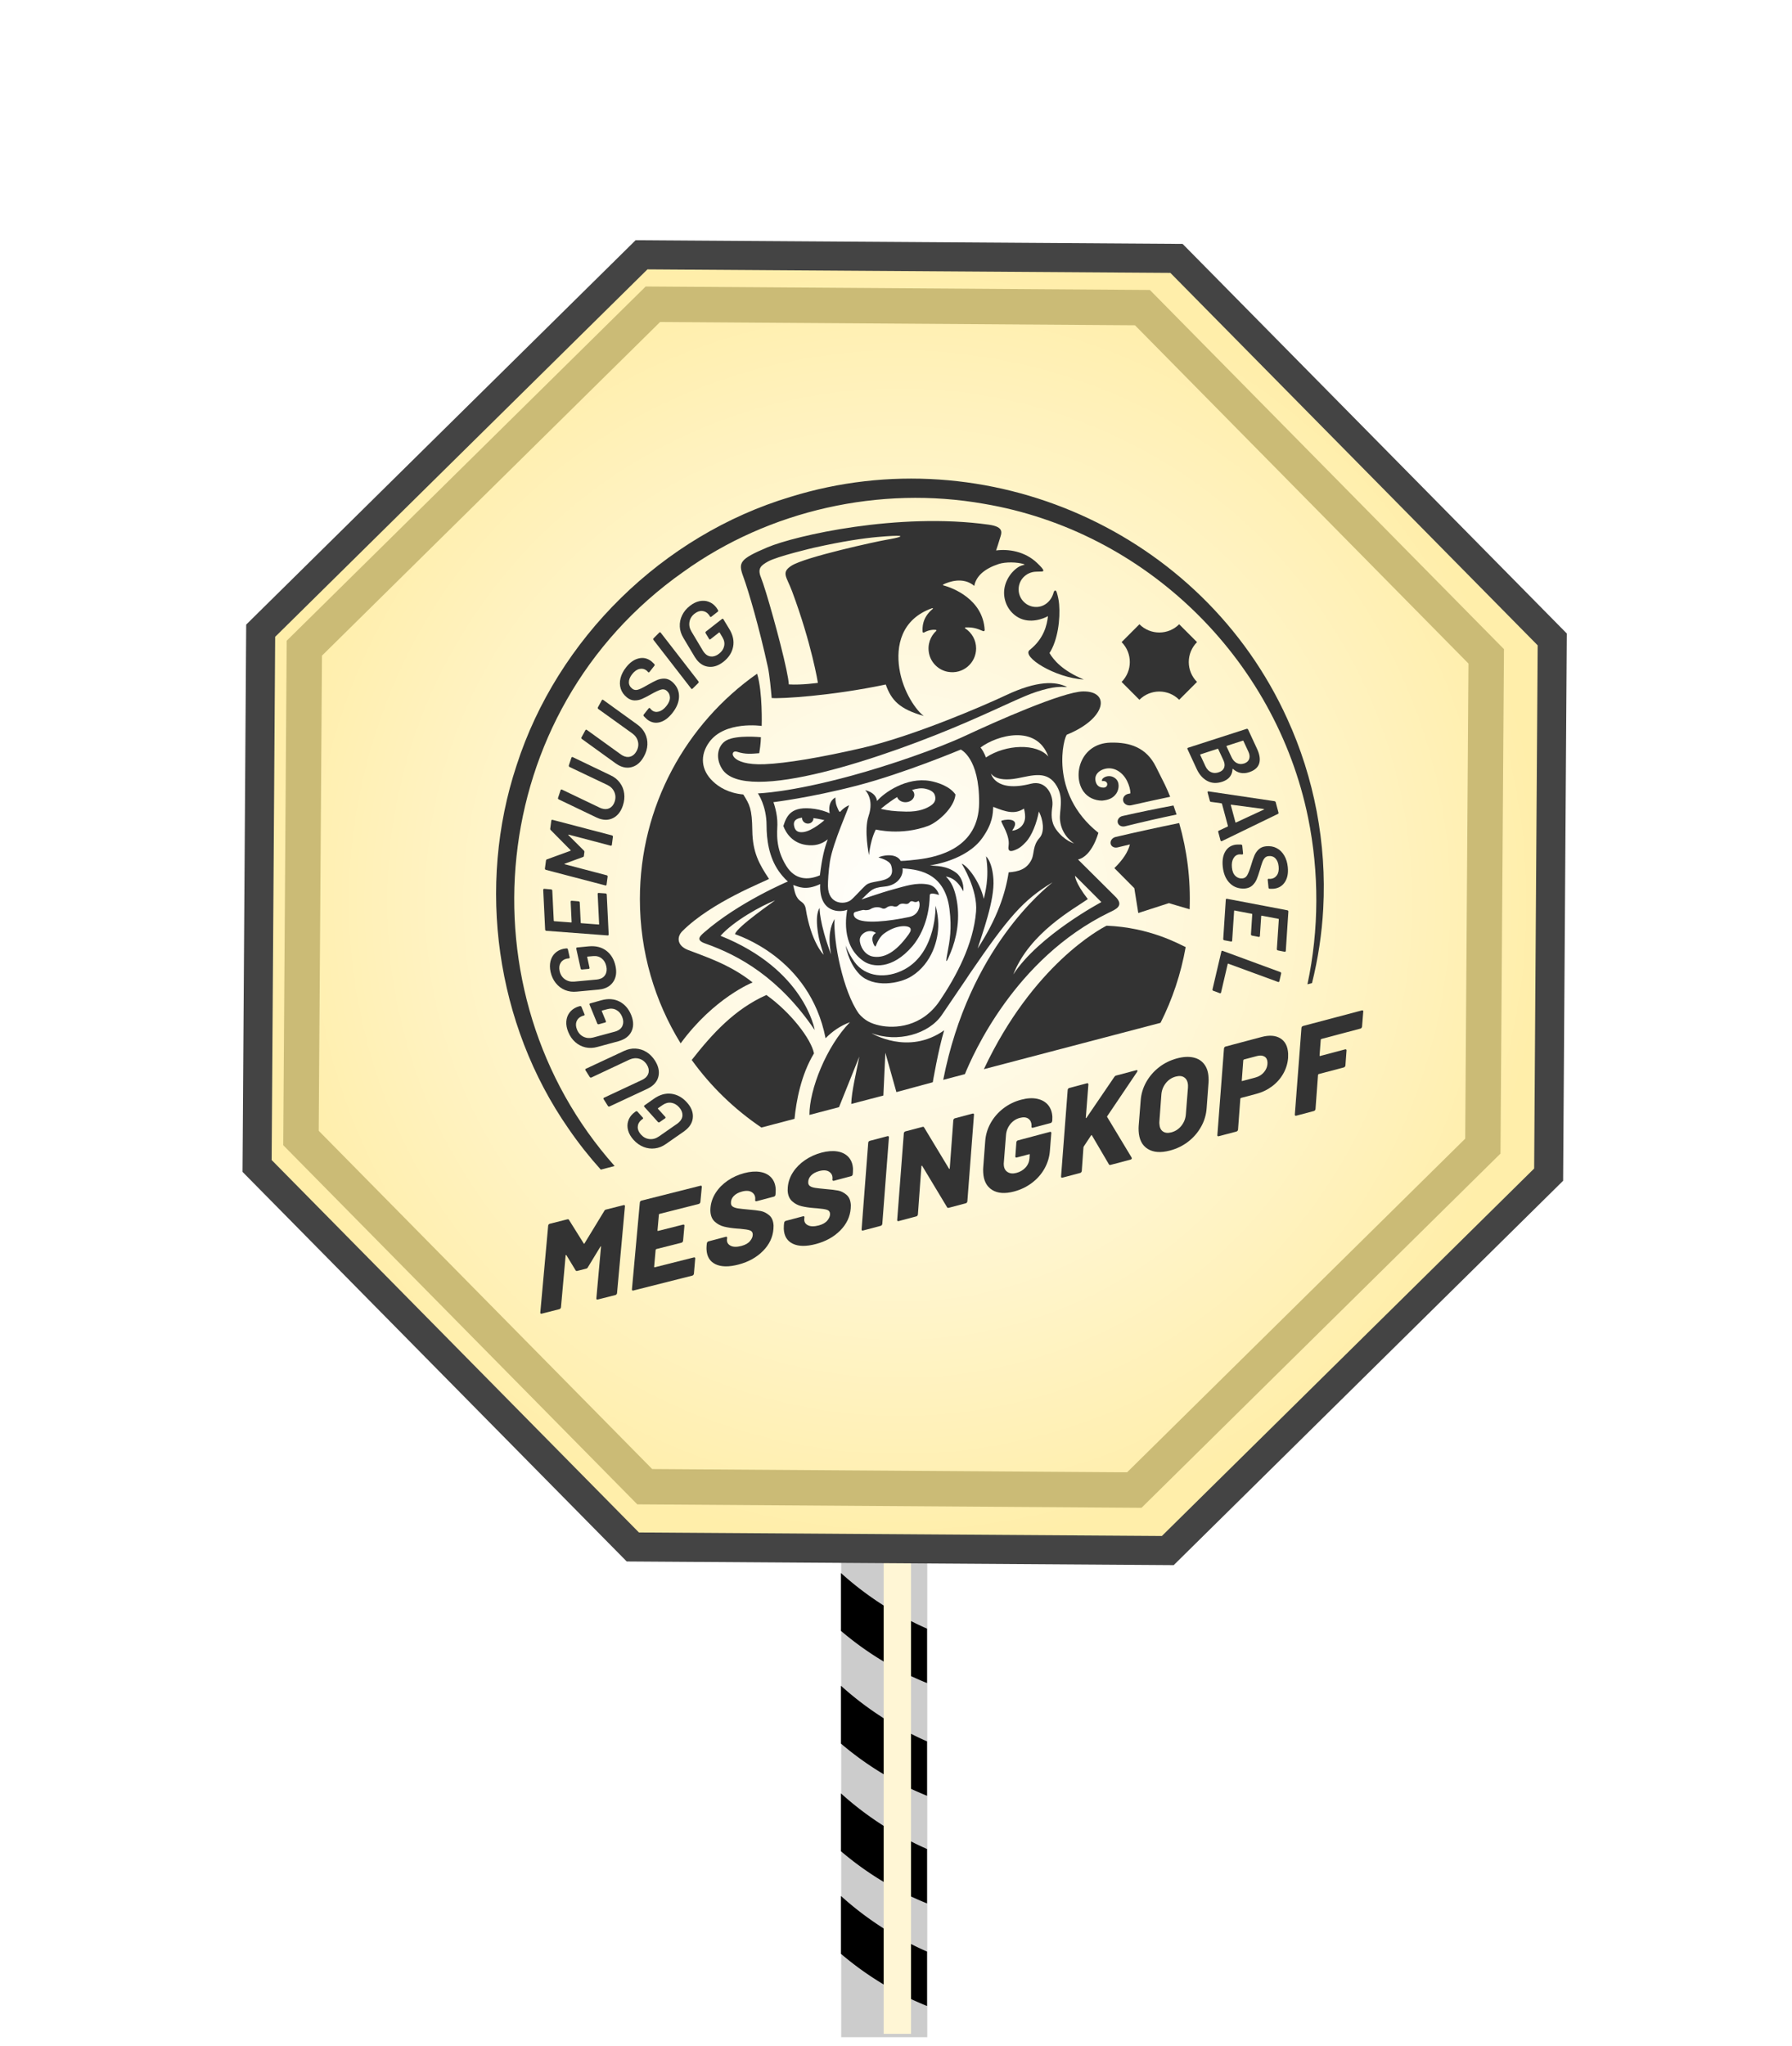 <?xml version="1.0" encoding="UTF-8" standalone="no"?>
<!-- Created with Inkscape (http://www.inkscape.org/) -->

<svg
   xmlns:dc="http://purl.org/dc/elements/1.1/"
   xmlns:cc="http://creativecommons.org/ns#"
   xmlns:rdf="http://www.w3.org/1999/02/22-rdf-syntax-ns#"
   xmlns:svg="http://www.w3.org/2000/svg"
   xmlns="http://www.w3.org/2000/svg"
   xmlns:xlink="http://www.w3.org/1999/xlink"
   xmlns:sodipodi="http://sodipodi.sourceforge.net/DTD/sodipodi-0.dtd"
   xmlns:inkscape="http://www.inkscape.org/namespaces/inkscape"
   width="132.428mm"
   height="151.144mm"
   viewBox="0 0 132.428 151.144"
   version="1.1"
   id="svg3521"
   inkscape:version="0.92.3 (2405546, 2018-03-11)"
   sodipodi:docname="Laterne.svg">
  <defs
     id="defs3515">
    <radialGradient
       inkscape:collect="always"
       xlink:href="#linearGradient2058"
       id="radialGradient2060"
       cx="-237.596"
       cy="391.067"
       fx="-237.596"
       fy="391.067"
       r="51.655"
       gradientUnits="userSpaceOnUse"
       gradientTransform="matrix(0.851,-0.359,0.36,0.852,-176.017,-27.532)" />
    <linearGradient
       inkscape:collect="always"
       id="linearGradient2058">
      <stop
         style="stop-color:#ffffff;stop-opacity:1"
         offset="0"
         id="stop2054" />
      <stop
         style="stop-color:#ffeeaa;stop-opacity:1"
         offset="1"
         id="stop2056" />
    </linearGradient>
    <clipPath
       clipPathUnits="userSpaceOnUse"
       id="clipPath482">
      <path
         inkscape:connector-curvature="0"
         d="M 625.578,38.328 H 815.516 V 172.629 H 625.578 Z"
         transform="scale(1.333)"
         id="path482" />
    </clipPath>
    <clipPath
       clipPathUnits="userSpaceOnUse"
       id="clipPath402">
      <path
         inkscape:connector-curvature="0"
         d="M 0,0 H 1440 V 810 H 0 Z"
         id="path402" />
    </clipPath>
    <clipPath
       clipPathUnits="userSpaceOnUse"
       id="clipPath403">
      <path
         inkscape:connector-curvature="0"
         d="M 0,0 H 1440 V 810 H 0 Z"
         id="path403" />
    </clipPath>
    <clipPath
       clipPathUnits="userSpaceOnUse"
       id="clipPath404">
      <path
         inkscape:connector-curvature="0"
         d="M 0,0 H 1440 V 810 H 0 Z"
         id="path404" />
    </clipPath>
    <clipPath
       clipPathUnits="userSpaceOnUse"
       id="clipPath405">
      <path
         inkscape:connector-curvature="0"
         d="M 0,0 H 1440 V 810 H 0 Z"
         id="path405" />
    </clipPath>
    <clipPath
       clipPathUnits="userSpaceOnUse"
       id="clipPath406">
      <path
         inkscape:connector-curvature="0"
         d="M 0,0 H 1440 V 810 H 0 Z"
         id="path406" />
    </clipPath>
    <clipPath
       clipPathUnits="userSpaceOnUse"
       id="clipPath407">
      <path
         inkscape:connector-curvature="0"
         d="M 0,0 H 1440 V 810 H 0 Z"
         id="path407" />
    </clipPath>
    <clipPath
       clipPathUnits="userSpaceOnUse"
       id="clipPath408">
      <path
         inkscape:connector-curvature="0"
         d="M 0,0 H 1440 V 810 H 0 Z"
         id="path408" />
    </clipPath>
    <clipPath
       clipPathUnits="userSpaceOnUse"
       id="clipPath409">
      <path
         inkscape:connector-curvature="0"
         d="M 0,0 H 1440 V 810 H 0 Z"
         id="path409" />
    </clipPath>
    <clipPath
       clipPathUnits="userSpaceOnUse"
       id="clipPath410">
      <path
         inkscape:connector-curvature="0"
         d="M 0,0 H 1440 V 810 H 0 Z"
         id="path410" />
    </clipPath>
    <clipPath
       clipPathUnits="userSpaceOnUse"
       id="clipPath411">
      <path
         inkscape:connector-curvature="0"
         d="M 0,0 H 1440 V 810 H 0 Z"
         id="path411" />
    </clipPath>
    <clipPath
       clipPathUnits="userSpaceOnUse"
       id="clipPath412">
      <path
         inkscape:connector-curvature="0"
         d="M 0,0 H 1440 V 810 H 0 Z"
         id="path412" />
    </clipPath>
    <clipPath
       clipPathUnits="userSpaceOnUse"
       id="clipPath413">
      <path
         inkscape:connector-curvature="0"
         d="M 0,0 H 1440 V 810 H 0 Z"
         id="path413" />
    </clipPath>
    <clipPath
       clipPathUnits="userSpaceOnUse"
       id="clipPath414">
      <path
         inkscape:connector-curvature="0"
         d="M 0,0 H 1440 V 810 H 0 Z"
         id="path414" />
    </clipPath>
    <clipPath
       clipPathUnits="userSpaceOnUse"
       id="clipPath415">
      <path
         inkscape:connector-curvature="0"
         d="M 0,0 H 1440 V 810 H 0 Z"
         id="path415" />
    </clipPath>
    <clipPath
       clipPathUnits="userSpaceOnUse"
       id="clipPath416">
      <path
         inkscape:connector-curvature="0"
         d="M 0,0 H 1440 V 810 H 0 Z"
         id="path416" />
    </clipPath>
    <clipPath
       clipPathUnits="userSpaceOnUse"
       id="clipPath417">
      <path
         inkscape:connector-curvature="0"
         d="M 0,0 H 1440 V 810 H 0 Z"
         id="path417" />
    </clipPath>
    <clipPath
       clipPathUnits="userSpaceOnUse"
       id="clipPath418">
      <path
         inkscape:connector-curvature="0"
         d="M 0,0 H 1440 V 810 H 0 Z"
         id="path418" />
    </clipPath>
    <clipPath
       clipPathUnits="userSpaceOnUse"
       id="clipPath419">
      <path
         inkscape:connector-curvature="0"
         d="M 0,0 H 1440 V 810 H 0 Z"
         id="path419" />
    </clipPath>
    <clipPath
       clipPathUnits="userSpaceOnUse"
       id="clipPath420">
      <path
         inkscape:connector-curvature="0"
         d="M 0,0 H 1440 V 810 H 0 Z"
         id="path420" />
    </clipPath>
    <clipPath
       clipPathUnits="userSpaceOnUse"
       id="clipPath421">
      <path
         inkscape:connector-curvature="0"
         d="M 0,0 H 1440 V 810 H 0 Z"
         id="path421" />
    </clipPath>
    <clipPath
       clipPathUnits="userSpaceOnUse"
       id="clipPath422">
      <path
         inkscape:connector-curvature="0"
         d="M 0,0 H 1440 V 810 H 0 Z"
         id="path422" />
    </clipPath>
    <clipPath
       clipPathUnits="userSpaceOnUse"
       id="clipPath423">
      <path
         inkscape:connector-curvature="0"
         d="M 0,0 H 1440 V 810 H 0 Z"
         id="path423" />
    </clipPath>
    <clipPath
       clipPathUnits="userSpaceOnUse"
       id="clipPath424">
      <path
         inkscape:connector-curvature="0"
         d="M 0,0 H 1440 V 810 H 0 Z"
         id="path424" />
    </clipPath>
    <clipPath
       clipPathUnits="userSpaceOnUse"
       id="clipPath425">
      <path
         inkscape:connector-curvature="0"
         d="M 0,0 H 1440 V 810 H 0 Z"
         id="path425" />
    </clipPath>
    <clipPath
       clipPathUnits="userSpaceOnUse"
       id="clipPath426">
      <path
         inkscape:connector-curvature="0"
         d="M 0,0 H 1440 V 810 H 0 Z"
         id="path426" />
    </clipPath>
    <clipPath
       clipPathUnits="userSpaceOnUse"
       id="clipPath427">
      <path
         inkscape:connector-curvature="0"
         d="M 0,0 H 1440 V 810 H 0 Z"
         id="path427" />
    </clipPath>
    <clipPath
       clipPathUnits="userSpaceOnUse"
       id="clipPath428">
      <path
         inkscape:connector-curvature="0"
         d="M 0,0 H 1440 V 810 H 0 Z"
         id="path428" />
    </clipPath>
    <clipPath
       clipPathUnits="userSpaceOnUse"
       id="clipPath429">
      <path
         inkscape:connector-curvature="0"
         d="M 0,0 H 1440 V 810 H 0 Z"
         id="path429" />
    </clipPath>
    <clipPath
       clipPathUnits="userSpaceOnUse"
       id="clipPath430">
      <path
         inkscape:connector-curvature="0"
         d="M 0,0 H 1440 V 810 H 0 Z"
         id="path430" />
    </clipPath>
    <clipPath
       clipPathUnits="userSpaceOnUse"
       id="clipPath431">
      <path
         inkscape:connector-curvature="0"
         d="M 0,0 H 1440 V 810 H 0 Z"
         id="path431" />
    </clipPath>
    <clipPath
       clipPathUnits="userSpaceOnUse"
       id="clipPath432">
      <path
         inkscape:connector-curvature="0"
         d="M 0,0 H 1440 V 810 H 0 Z"
         id="path432" />
    </clipPath>
    <clipPath
       clipPathUnits="userSpaceOnUse"
       id="clipPath433">
      <path
         inkscape:connector-curvature="0"
         d="M 0,0 H 1440 V 810 H 0 Z"
         id="path433" />
    </clipPath>
    <clipPath
       clipPathUnits="userSpaceOnUse"
       id="clipPath434">
      <path
         inkscape:connector-curvature="0"
         d="M 0,0 H 1440 V 810 H 0 Z"
         id="path434" />
    </clipPath>
    <clipPath
       clipPathUnits="userSpaceOnUse"
       id="clipPath435">
      <path
         inkscape:connector-curvature="0"
         d="M 0,0 H 1440 V 810 H 0 Z"
         id="path435" />
    </clipPath>
    <clipPath
       clipPathUnits="userSpaceOnUse"
       id="clipPath436">
      <path
         inkscape:connector-curvature="0"
         d="M 0,0 H 1440 V 810 H 0 Z"
         id="path436" />
    </clipPath>
    <clipPath
       clipPathUnits="userSpaceOnUse"
       id="clipPath437">
      <path
         inkscape:connector-curvature="0"
         d="M 0,0 H 1440 V 810 H 0 Z"
         id="path437" />
    </clipPath>
    <clipPath
       clipPathUnits="userSpaceOnUse"
       id="clipPath438">
      <path
         inkscape:connector-curvature="0"
         d="M 0,0 H 1440 V 810 H 0 Z"
         id="path438" />
    </clipPath>
    <clipPath
       clipPathUnits="userSpaceOnUse"
       id="clipPath439">
      <path
         inkscape:connector-curvature="0"
         d="M 0,0 H 1440 V 810 H 0 Z"
         id="path439" />
    </clipPath>
    <clipPath
       clipPathUnits="userSpaceOnUse"
       id="clipPath440">
      <path
         inkscape:connector-curvature="0"
         d="M 0,0 H 1440 V 810 H 0 Z"
         id="path440" />
    </clipPath>
    <clipPath
       clipPathUnits="userSpaceOnUse"
       id="clipPath441">
      <path
         inkscape:connector-curvature="0"
         d="M 0,0 H 1440 V 810 H 0 Z"
         id="path441" />
    </clipPath>
    <filter
       inkscape:collect="always"
       style="color-interpolation-filters:sRGB"
       id="filter2397"
       x="-1.418"
       width="3.837"
       y="-0.029"
       height="1.059">
      <feGaussianBlur
         inkscape:collect="always"
         stdDeviation="0.911"
         id="feGaussianBlur2399" />
    </filter>
    <filter
       inkscape:collect="always"
       style="color-interpolation-filters:sRGB"
       id="filter2116"
       x="-0.035"
       width="1.07"
       y="-0.035"
       height="1.07">
      <feGaussianBlur
         inkscape:collect="always"
         stdDeviation="1.388"
         id="feGaussianBlur2118" />
    </filter>
  </defs>
  <sodipodi:namedview
     id="base"
     pagecolor="#ffffff"
     bordercolor="#666666"
     borderopacity="1.0"
     inkscape:pageopacity="0.0"
     inkscape:pageshadow="2"
     inkscape:zoom="0.35"
     inkscape:cx="598.82862"
     inkscape:cy="239.91162"
     inkscape:document-units="mm"
     inkscape:current-layer="layer1"
     showgrid="false"
     fit-margin-top="0"
     fit-margin-left="0"
     fit-margin-right="0"
     fit-margin-bottom="0"
     inkscape:window-width="1920"
     inkscape:window-height="1009"
     inkscape:window-x="-8"
     inkscape:window-y="-8"
     inkscape:window-maximized="1" />
  <g
     inkscape:label="Ebene 1"
     inkscape:groupmode="layer"
     id="layer1"
     transform="translate(52.607,-61.166)">
    <g
       transform="translate(314.252,-389.695)"
       id="g3213">
      <g
         id="g2722">
        <path
           sodipodi:type="star"
           style="opacity:1;fill:url(#radialGradient2060);fill-opacity:1;stroke:none;stroke-width:0.347;stroke-miterlimit:4;stroke-dasharray:none;stroke-opacity:1"
           id="path2050"
           sodipodi:sides="8"
           sodipodi:cx="-237.59581"
           sodipodi:cy="391.06665"
           sodipodi:r1="51.655445"
           sodipodi:r2="25.827723"
           sodipodi:arg1="0.78539816"
           sodipodi:arg2="1.1780972"
           inkscape:flatsided="true"
           inkscape:rounded="0"
           inkscape:randomized="0"
           d="m -201.07,427.593 -36.526,15.13 -36.526,-15.13 -15.13,-36.526 15.13,-36.526 36.526,-15.13 36.526,15.13 15.13,36.526 z"
           inkscape:transform-center-x="-6.9132429e-006"
           inkscape:transform-center-y="-4.576265e-006"
           transform="rotate(22.886,-581.482,298.755)" />
        <rect
           style="opacity:1;fill:#cccccc;fill-opacity:1;stroke:none;stroke-width:1.877;stroke-miterlimit:4;stroke-dasharray:none;stroke-opacity:1"
           id="rect2122"
           width="6.361"
           height="36.108"
           x="-304.696"
           y="565.23" />
        <path
           style="opacity:1;fill:#000000;fill-opacity:1;stroke:none;stroke-width:1.877;stroke-miterlimit:4;stroke-dasharray:none;stroke-opacity:1"
           d="m -304.712,567.052 v 4.273 a 16.007,10.583 27.314 0 0 4.432,2.977 16.007,10.583 27.314 0 0 1.929,0.877 v -4.018 a 16.007,10.583 30.105 0 1 -2.381,-1.208 16.007,10.583 30.105 0 1 -3.98,-2.901 z"
           id="rect2126"
           inkscape:connector-curvature="0" />
        <path
           inkscape:connector-curvature="0"
           id="path2132"
           d="m -304.712,575.378 v 4.273 a 16.007,10.583 27.314 0 0 4.432,2.977 16.007,10.583 27.314 0 0 1.929,0.877 v -4.018 a 16.007,10.583 30.105 0 1 -2.381,-1.208 16.007,10.583 30.105 0 1 -3.98,-2.901 z"
           style="opacity:1;fill:#000000;fill-opacity:1;stroke:none;stroke-width:1.877;stroke-miterlimit:4;stroke-dasharray:none;stroke-opacity:1" />
        <path
           style="opacity:1;fill:#000000;fill-opacity:1;stroke:none;stroke-width:1.877;stroke-miterlimit:4;stroke-dasharray:none;stroke-opacity:1"
           d="m -304.712,583.329 v 4.273 a 16.007,10.583 27.314 0 0 4.432,2.977 16.007,10.583 27.314 0 0 1.929,0.877 v -4.018 a 16.007,10.583 30.105 0 1 -2.381,-1.208 16.007,10.583 30.105 0 1 -3.98,-2.901 z"
           id="path2134"
           inkscape:connector-curvature="0" />
        <path
           inkscape:connector-curvature="0"
           id="path2136"
           d="m -304.712,590.906 v 4.273 a 16.007,10.583 27.314 0 0 4.432,2.977 16.007,10.583 27.314 0 0 1.929,0.877 v -4.018 a 16.007,10.583 30.105 0 1 -2.381,-1.208 16.007,10.583 30.105 0 1 -3.98,-2.901 z"
           style="opacity:1;fill:#000000;fill-opacity:1;stroke:none;stroke-width:1.877;stroke-miterlimit:4;stroke-dasharray:none;stroke-opacity:1" />
        <g
           id="g2222"
           clip-path="url(#clipPath482)"
           transform="matrix(0.402,0,0,0.402,-684.272,460.533)"
           style="fill:#333333">
          <path
             d="m 686.582,60.773 c 11.828,-8.511 27.121,-11.914 41.453,-9.375 22.192,3.747 40.192,21.227 44.699,43.278 1.536,7.551 1.516,15.418 -0.093,22.953 l 0.629,-0.164 c 0.839,-3.363 1.363,-6.805 1.55,-10.274 0.481,-8.937 -1.226,-18.007 -4.957,-26.148 -11.711,-25.828 -41.457,-38.992 -68.519,-30.602 -17.606,5.286 -32.137,19.528 -37.774,37.028 -5.507,16.625 -2.855,35.644 7.149,50.031 1.367,1.996 2.863,3.891 4.472,5.676 l 1.903,-0.5 c -21.246,-23.875 -17.996,-62.563 9.488,-81.903"
             style="fill:#333333;fill-opacity:1;fill-rule:nonzero;stroke:none"
             transform="scale(1.333)"
             clip-path="url(#clipPath402)"
             id="path2142"
             inkscape:connector-curvature="0" />
          <path
             d="m 744.941,109.551 c -0.82,0.41 -10.144,5.367 -16.921,19.777 l 24.363,-6.39 c 1.633,-3.239 2.812,-6.747 3.465,-10.438 -0.871,-0.391 -4.91,-2.711 -10.907,-2.949"
             style="fill:#333333;fill-opacity:1;fill-rule:nonzero;stroke:none"
             transform="scale(1.333)"
             clip-path="url(#clipPath403)"
             id="path2144"
             inkscape:connector-curvature="0" />
          <path
             d="m 696.125,117.371 c -3.191,-2.547 -6.797,-3.641 -8.91,-4.476 -1.535,-0.606 -1.567,-1.801 -0.781,-2.59 4.039,-4.039 11.308,-6.801 11.953,-7.207 -1.371,-2.059 -2.258,-3.657 -2.301,-6.657 -0.039,-3.027 -0.363,-3.554 -1.242,-4.976 -2.059,-0.192 -3.375,-1.035 -4.172,-1.789 -1.66,-1.559 -1.856,-3.598 -0.524,-5.434 2.168,-2.976 7.231,-2.226 7.231,-2.226 0,0 0.148,-4.661 -0.633,-7.203 -9.773,6.863 -16.164,18.222 -16.164,31.074 0,7.293 2.055,14.101 5.621,19.883 4.613,-6.301 9.922,-8.399 9.922,-8.399"
             style="fill:#333333;fill-opacity:1;fill-rule:nonzero;stroke:none"
             transform="scale(1.333)"
             clip-path="url(#clipPath404)"
             id="path2146"
             inkscape:connector-curvature="0" />
          <path
             d="m 698.027,119.102 c -4.371,1.949 -7.457,5.332 -10.297,8.957 2.625,3.644 5.883,6.796 9.61,9.312 l 4.566,-1.199 c 0.239,-2.438 0.895,-6.07 2.684,-9.02 -0.371,-1.937 -3.16,-5.621 -6.563,-8.05"
             style="fill:#333333;fill-opacity:1;fill-rule:nonzero;stroke:none"
             transform="scale(1.333)"
             clip-path="url(#clipPath405)"
             id="path2148"
             inkscape:connector-curvature="0" />
          <path
             d="m 697.27,83.57 c 0,0 -3.313,-0.343 -4.739,0.426 -1.156,0.625 -1.629,2.313 -0.625,3.93 3.133,5.039 22.774,-1.668 33.852,-6.477 5.023,-2.179 7.574,-3.5 9.453,-4.117 2.547,-0.828 3.422,-0.711 4.297,-0.672 -1.59,-0.828 -4.145,-0.902 -8.426,1.113 -3.07,1.45 -12.797,5.649 -19.848,7.278 -5.597,1.293 -10.48,2.125 -13.488,2.242 -4.937,0.191 -4.828,-2.066 -3.777,-1.723 1.211,0.399 2.047,0.274 3.07,0.203 0.219,-1.234 0.231,-2.203 0.231,-2.203"
             style="fill:#333333;fill-opacity:1;fill-rule:nonzero;stroke:none"
             transform="scale(1.333)"
             clip-path="url(#clipPath406)"
             id="path2150"
             inkscape:connector-curvature="0" />
          <path
             d="m 745.469,84.316 c -4.188,0.114 -5.281,4.598 -3.692,6.762 0.578,0.789 1.512,1.227 2.539,1.231 0.875,-0.079 1.512,-0.321 1.965,-0.977 0.383,-0.559 0.512,-1.562 -0.125,-2.082 -0.902,-0.738 -2.074,-0.004 -1.82,0.375 0.41,-0.09 0.711,0.145 0.699,0.445 -0.012,0.266 -0.226,0.442 -0.512,0.446 -0.699,0.011 -1.058,-0.43 -1.128,-1.071 -0.071,-0.64 0.359,-1.183 1.082,-1.445 1.457,-0.523 2.746,0.457 3.304,1.637 0.278,0.562 0.449,1.195 0.449,1.676 -0.101,0.023 -0.207,0.042 -0.312,0.066 -0.492,0.105 -0.801,0.551 -0.684,0.988 0.114,0.434 0.618,0.696 1.118,0.582 1.793,-0.41 3.578,-0.793 5.359,-1.168 -0.574,-1.426 -0.754,-1.73 -1.969,-4.148 -1.316,-2.629 -3.554,-3.387 -6.273,-3.317"
             style="fill:#333333;fill-opacity:1;fill-rule:nonzero;stroke:none"
             transform="scale(1.333)"
             clip-path="url(#clipPath407)"
             id="path2152"
             inkscape:connector-curvature="0" />
          <path
             d="m 746.617,94.754 c -0.137,0.176 -0.183,0.387 -0.133,0.59 0.079,0.34 0.43,0.562 0.84,0.531 0.055,-0.004 0.114,-0.016 0.172,-0.027 2.387,-0.594 4.75,-1.133 7.098,-1.621 -0.137,-0.422 -0.278,-0.836 -0.426,-1.247 -2.324,0.434 -4.668,0.915 -7.027,1.45 -0.215,0.047 -0.403,0.164 -0.524,0.324"
             style="fill:#333333;fill-opacity:1;fill-rule:nonzero;stroke:none"
             transform="scale(1.333)"
             clip-path="url(#clipPath408)"
             id="path2154"
             inkscape:connector-curvature="0" />
          <path
             d="m 754.953,95.402 c -2.898,0.59 -5.816,1.227 -8.754,1.914 -0.469,0.11 -0.777,0.524 -0.703,0.926 0.074,0.399 0.508,0.629 0.981,0.512 0.562,-0.141 1.121,-0.27 1.679,-0.406 -0.242,0.992 -0.914,2.07 -2.14,3.265 l 2.75,2.766 0.547,3.422 4.23,-1.363 c 0,0 1.387,0.433 2.852,0.847 0.152,-4.125 -0.36,-8.121 -1.442,-11.883"
             style="fill:#333333;fill-opacity:1;fill-rule:nonzero;stroke:none"
             transform="scale(1.333)"
             clip-path="url(#clipPath409)"
             id="path2156"
             inkscape:connector-curvature="0" />
          <path
             d="m 708.949,112.266 c 0,0 0.36,2.398 1.938,4 1.875,1.894 5.508,1.308 7.187,0.238 2.793,-1.77 3.711,-5.055 3.656,-7.234 -0.031,-1.352 -0.371,-2.473 -0.371,-2.473 0,0 0.172,6.355 -4.269,8.766 -2.5,1.351 -5.41,1.093 -6.934,-1.043 -0.824,-1.153 -1.207,-2.254 -1.207,-2.254"
             style="fill:#333333;fill-opacity:1;fill-rule:nonzero;stroke:none"
             transform="scale(1.333)"
             clip-path="url(#clipPath410)"
             id="path2158"
             inkscape:connector-curvature="0" />
          <path
             d="m 732.078,116.266 c 2.266,-5.786 8.465,-9.09 10.277,-10.383 -1.812,-2.332 -1.765,-3.219 -1.765,-3.219 l 3.633,3.633 c 0,0 -8.614,4.57 -12.145,9.969 m 5.379,-23.141 c 0.211,-1.559 -0.84,-3.691 -2.953,-3.145 -4.977,1.278 -5.504,-1.417 -5.504,-1.417 0,0 0.598,1.242 3.645,0.667 2.117,-0.398 4.156,-1.125 5.441,1.098 1.012,1.742 0.301,3.371 0.434,4.672 0.226,2.219 1.949,3.207 1.949,3.207 0,0 -1.328,-0.324 -2.473,-1.902 -0.773,-1.071 -0.676,-2.172 -0.539,-3.18 m -1.777,4.344 c -0.934,1.031 -0.707,2.156 -1.059,2.91 -0.664,1.434 -1.867,1.711 -3.187,1.82 -0.418,2.793 -1.532,6.297 -4.278,10.5 0.594,-1.926 2.371,-6.656 2.18,-9.531 -0.047,-0.75 -0.234,-2.375 -1.02,-3.18 0.516,3.032 -0.199,5.239 -0.304,5.864 -0.574,-2.461 -2.293,-4.582 -3.051,-4.856 0.066,0.121 2.23,3.578 1.98,6.613 -0.375,4.551 -2.761,8.957 -5,12.282 -2.484,3.687 -6.261,3.851 -8.261,3.422 -1.289,-0.278 -2.117,-0.715 -2.918,-1.661 -2.172,-3.078 -3.52,-9.906 -3.336,-13.023 -0.539,0.973 -0.957,2.293 -0.481,4.887 -1.675,-4.489 -1.574,-6.403 -1.574,-6.403 0,0 -0.777,0.805 -0.105,4.114 0.14,0.699 0.648,2.324 0.648,2.324 0,0 -1.738,-1.723 -2.469,-6.387 -0.058,-0.371 -0.265,-0.695 -0.578,-0.902 -0.89,-0.582 -0.929,-1.477 -1.144,-2.321 0.668,0.211 1.707,0.829 3.726,-0.128 -0.187,4.039 2.77,3.937 3.727,3.539 -0.082,0.461 -1,4.957 2.344,7.144 1.093,0.715 3.804,1.207 6.66,-2.141 0.73,-0.855 2.3,-3.191 2.379,-6.992 0.004,-0.136 0.054,-0.437 1.25,-0.054 0.074,0.027 -0.305,-1.231 -1.461,-1.438 -1.692,-0.308 -3.137,0.215 -4.844,0.676 -1.789,0.484 -4.395,1.422 -4.359,1.387 1.246,-1.161 1.359,-1.618 3.148,-1.774 2.07,-0.183 2.672,-1.765 2.504,-2.515 1.625,0.156 5.797,0.23 6.48,5.613 0.344,2.722 0.036,4.371 -0.281,6.039 -0.367,1.926 -0.008,1.035 0.449,-0.07 0.727,-1.77 1.317,-4.332 0.856,-7.047 -0.422,-2.489 -1.231,-3.051 -1.512,-3.403 0.383,0.075 1.445,0.219 2.391,2.032 0.117,-1.227 -0.457,-2.145 -0.93,-2.512 -1.363,-1.059 -2.852,-0.965 -3.676,-1.051 0.352,-0.058 5.031,-0.719 7.219,-3.773 1.484,-2.071 1.457,-3.391 1.52,-4.305 1.753,0.703 2.964,1.078 4.234,0.238 0.137,0.528 0.211,1.067 0.125,1.504 -0.281,1.442 -1.793,1.586 -1.746,1.524 1.453,-2.028 -1.516,-1.465 -1.508,-1.317 0.027,0.379 1.211,1.992 1.012,3.395 -0.047,0.347 -0.125,0.968 0.73,0.664 0.735,-0.258 1.113,-0.582 1.668,-1.176 0.797,-0.848 1.492,-2.617 1.774,-4.191 0.558,1.035 0.871,2.785 0.078,3.66 m -32.731,-2.805 c -0.031,0.402 0.293,0.766 0.723,0.809 0.43,0.043 0.808,-0.25 0.84,-0.653 0.004,-0.035 0,-0.07 0,-0.101 0.82,0.105 1.515,0.289 1.515,0.289 0,0 -1.644,1.48 -2.89,1.637 -0.664,0.085 -1.199,-0.075 -1.313,-0.977 -0.078,-0.656 0.434,-0.926 1.125,-1.004 m 14.754,13.691 c -2.75,0.586 -6.269,0.989 -7.32,0.188 -0.172,-0.129 -0.289,-0.313 -0.317,-0.523 -0.019,-0.172 0.059,-0.317 0.215,-0.36 0.157,-0.043 1.063,-0.32 1.192,-0.277 0.195,0.066 0.679,0.023 0.855,-0.09 0.738,-0.473 1.449,-0.246 1.578,-0.172 0.211,0.125 0.465,0.113 0.657,-0.039 0.417,-0.336 0.898,-0.246 1.031,-0.195 0.226,0.086 0.48,0.027 0.648,-0.149 0.196,-0.211 0.528,-0.281 0.949,-0.191 0.207,0.043 0.438,-0.02 0.563,-0.192 0.164,-0.226 0.387,-0.203 0.57,-0.121 0.215,0.098 0.461,0.075 0.641,-0.078 0.117,-0.101 0.273,0.414 0.137,0.907 -0.161,0.582 -0.524,1.109 -1.399,1.292 m -4.668,4.067 c 0.113,0.047 0.336,-1.125 1.203,-1.774 1.813,-1.351 3.586,-1.148 3.676,-0.664 0.051,0.289 -0.004,0.434 -0.625,1.239 -1.805,2.34 -3.328,2.777 -4.527,2.59 -1.199,-0.184 -1.871,-1.489 -1.852,-2.325 0.016,-0.84 1.254,-1.609 2.223,-0.933 -0.953,0.523 -0.246,1.808 -0.098,1.867 m -12.25,-11.09 c -1.574,-2.504 -1.258,-4.684 -1.242,-5.727 0.027,-1.585 -0.547,-3.082 -0.547,-3.082 0,0 5.024,-0.597 11.52,-2.281 6.5,-1.687 14.316,-4.969 14.316,-4.969 0,0 2.586,1.141 2.531,7.372 -0.05,6.203 -5.66,7.445 -8.461,7.777 -0.695,0.082 -1.586,0.187 -2.343,0.203 -0.68,-1.207 -2.719,-0.707 -3.079,-0.484 0.036,0.039 1.528,0.339 1.762,1.121 0.778,2.574 -2.496,1.855 -3.465,2.676 -0.539,0.457 -1.621,1.707 -2.101,2.082 -0.856,0.671 -3.125,0.625 -3.16,-1.93 -0.008,-0.586 0.066,-2.051 0.273,-3.391 0.418,-2.664 2.816,-7.84 2.617,-7.742 -0.054,0.027 -0.605,0.231 -1.148,0.836 -0.156,0.176 -0.246,-0.027 -0.52,-0.703 -0.222,-0.551 -0.191,-1.207 -0.191,-1.207 0,0 -1.102,0.449 -0.793,2.172 -0.492,-0.242 -1.305,-0.492 -2.063,-0.602 -3.23,-0.465 -3.855,0.899 -4.324,2.36 0.391,1.05 1.309,2.351 3.153,2.609 1.136,0.16 2.109,-0.07 2.972,-0.777 -0.48,1.293 -0.793,2.585 -1.086,4.96 -1.695,0.727 -3.437,0.61 -4.621,-1.273 M 736.91,86.234 c -1.601,-1.843 -5.82,-1.711 -8.605,0.125 -0.231,-0.601 -0.489,-1.046 -0.742,-1.371 2.234,-1.683 7.714,-3.254 9.347,1.246 m 9.153,19.219 -5.059,-5.027 c 1.973,-0.465 2.805,-3.684 2.805,-3.684 -6.938,-5.523 -4.723,-13.371 -4.325,-13.531 5.485,-2.231 6,-6.016 2.215,-5.953 -2.832,0.043 -12.297,4.265 -16.168,6.078 -3.875,1.816 -10.586,4.125 -15.726,5.527 -8.668,2.367 -12.95,2.45 -12.95,2.45 0,0 1.196,1.691 1.196,4.41 0,1.894 0.301,4.351 1.695,6.328 0.664,0.937 1.246,1.406 1.246,1.406 0,0 -6.797,2.856 -11.578,7.047 -0.629,0.551 -1.113,1.047 0.199,1.508 4.606,1.613 10.164,4.676 15.078,11.922 0,0 -1.347,-8.329 -12.988,-12.989 1.817,-2.05 5.66,-4.168 7.527,-4.886 0.008,0.023 -5.324,3.687 -5.531,4.656 0.196,0.125 10.289,3.137 12.489,14.336 0.003,0.004 0.003,0.008 0.003,0.012 0.918,-0.942 2.024,-1.711 3.36,-2.211 -3.262,3.359 -5.598,9.281 -5.59,12.781 l 4.082,-1.07 2.801,-6.973 c -0.414,2.203 -1.063,4.734 -1.114,6.531 l 4.43,-1.16 0.274,-5.898 1.523,5.425 5.016,-1.359 c 0,0 0.765,-4.492 1.57,-7.156 -4.98,3.511 -10.023,0.386 -10.023,0.386 3.55,1.36 7.937,0.149 9.738,-2.558 1.066,-1.602 3.64,-5.321 3.789,-5.598 5.375,-7.855 7.394,-10.191 11.445,-12.633 -0.996,0.864 -11.5,9.028 -15.078,27.227 l 2.988,-0.785 c 1.094,-2.664 6.86,-15.899 19.86,-22.262 0.879,-0.43 2.261,-0.93 0.801,-2.297"
             style="fill:#333333;fill-opacity:1;fill-rule:nonzero;stroke:none"
             transform="scale(1.333)"
             clip-path="url(#clipPath411)"
             id="path2160"
             inkscape:connector-curvature="0" />
          <path
             d="m 716.055,91.82 c 0.152,0.426 0.629,0.727 1.191,0.711 0.672,-0.019 1.199,-0.488 1.184,-1.043 -0.008,-0.25 -0.129,-0.476 -0.321,-0.644 0.641,-0.207 1.274,-0.297 1.832,-0.176 0.368,0.078 1.133,0.305 1.313,0.875 0.184,0.586 0.043,1.059 -0.563,1.457 -0.531,0.348 -1.523,0.863 -3.41,0.824 -1.816,-0.039 -2.402,-0.148 -3.468,-0.375 0,0 0.972,-0.855 2.242,-1.629 m -3.942,2.637 c -0.664,1.926 0.063,5.371 0.063,5.371 0.133,-1.32 0.5,-2.711 0.941,-3.527 0.012,-0.024 3.438,0.894 7.219,-0.508 1.301,-0.484 3.613,-2.488 3.766,-4.324 -0.793,-1.172 -2.571,-1.699 -3.481,-1.864 -3.277,-0.585 -6.387,1.641 -7.316,2.735 -0.004,0.004 -0.008,0.008 -0.016,0.015 -0.09,-0.617 -0.523,-1.21 -1.644,-1.492 0,0 1.3,1.18 0.468,3.594"
             style="fill:#333333;fill-opacity:1;fill-rule:nonzero;stroke:none"
             transform="scale(1.333)"
             clip-path="url(#clipPath412)"
             id="path2162"
             inkscape:connector-curvature="0" />
          <path
             d="m 687.891,135.852 c -0.012,0.668 -0.301,1.257 -0.871,1.769 -0.067,0.059 -0.18,0.152 -0.34,0.274 l -2.492,1.734 c -0.485,0.348 -0.993,0.551 -1.532,0.617 -0.539,0.07 -1.062,0 -1.578,-0.203 -0.512,-0.207 -0.973,-0.531 -1.375,-0.98 -0.371,-0.415 -0.621,-0.84 -0.742,-1.282 -0.125,-0.441 -0.125,-0.867 -0.004,-1.277 0.121,-0.41 0.356,-0.774 0.703,-1.082 0.047,-0.047 0.141,-0.117 0.274,-0.215 l 0.082,-0.059 c 0.039,-0.023 0.078,-0.031 0.117,-0.027 0.043,0 0.078,0.02 0.105,0.047 l 0.75,0.836 c 0.028,0.031 0.039,0.066 0.035,0.101 -0.003,0.04 -0.027,0.071 -0.062,0.09 l -0.055,0.035 c -0.043,0.028 -0.101,0.075 -0.176,0.141 -0.289,0.262 -0.437,0.57 -0.445,0.926 -0.008,0.359 0.141,0.707 0.442,1.043 0.332,0.367 0.722,0.574 1.171,0.621 0.454,0.047 0.883,-0.07 1.301,-0.356 l 2.574,-1.792 c 0.047,-0.036 0.114,-0.086 0.192,-0.161 0.32,-0.289 0.484,-0.621 0.488,-0.996 0,-0.375 -0.152,-0.734 -0.461,-1.078 -0.32,-0.355 -0.683,-0.562 -1.09,-0.621 -0.402,-0.059 -0.797,0.043 -1.175,0.305 l -0.641,0.441 c -0.031,0.027 -0.035,0.055 -0.012,0.082 l 1.012,1.121 c 0.027,0.032 0.039,0.067 0.035,0.106 -0.004,0.035 -0.023,0.066 -0.062,0.09 l -0.762,0.531 c -0.035,0.023 -0.074,0.031 -0.113,0.027 -0.043,0 -0.079,-0.015 -0.106,-0.047 l -1.887,-2.097 c -0.031,-0.032 -0.043,-0.067 -0.035,-0.106 0.004,-0.039 0.024,-0.066 0.059,-0.09 l 1.312,-0.925 c 0.789,-0.551 1.586,-0.778 2.395,-0.676 0.808,0.105 1.523,0.5 2.148,1.195 0.563,0.625 0.836,1.27 0.821,1.938"
             style="fill:#333333;fill-opacity:1;fill-rule:nonzero;stroke:none"
             transform="scale(1.333)"
             clip-path="url(#clipPath413)"
             id="path2164"
             inkscape:connector-curvature="0" />
          <path
             d="m 683.16,130.223 c -0.121,0.656 -0.504,1.187 -1.152,1.593 -0.07,0.047 -0.195,0.114 -0.371,0.204 l -5.246,2.449 c -0.039,0.015 -0.078,0.019 -0.118,0.008 -0.043,-0.008 -0.074,-0.032 -0.093,-0.067 l -0.598,-0.949 c -0.051,-0.078 -0.031,-0.145 0.055,-0.199 l 5.261,-2.461 c 0.055,-0.024 0.133,-0.067 0.231,-0.129 0.359,-0.223 0.574,-0.516 0.652,-0.867 0.074,-0.356 -0.004,-0.723 -0.242,-1.102 -0.266,-0.418 -0.617,-0.691 -1.059,-0.816 -0.437,-0.121 -0.886,-0.082 -1.335,0.121 l -5.258,2.472 c -0.039,0.016 -0.082,0.016 -0.125,0 -0.039,-0.011 -0.074,-0.035 -0.094,-0.07 l -0.598,-0.949 c -0.023,-0.035 -0.027,-0.074 -0.015,-0.109 0.011,-0.039 0.035,-0.063 0.074,-0.079 l 5.246,-2.449 c 0.527,-0.25 1.063,-0.363 1.602,-0.336 0.543,0.028 1.046,0.184 1.511,0.473 0.465,0.285 0.86,0.691 1.188,1.207 0.445,0.715 0.605,1.398 0.484,2.055"
             style="fill:#333333;fill-opacity:1;fill-rule:nonzero;stroke:none"
             transform="scale(1.333)"
             clip-path="url(#clipPath414)"
             id="path2166"
             inkscape:connector-curvature="0" />
          <path
             d="m 679.496,123.949 c -0.238,0.625 -0.711,1.082 -1.418,1.371 -0.086,0.035 -0.223,0.082 -0.414,0.145 l -2.93,0.793 c -0.57,0.164 -1.121,0.183 -1.652,0.066 -0.527,-0.121 -1,-0.363 -1.414,-0.726 -0.414,-0.368 -0.738,-0.828 -0.965,-1.391 -0.211,-0.512 -0.301,-0.996 -0.269,-1.453 0.035,-0.461 0.175,-0.859 0.429,-1.207 0.254,-0.344 0.598,-0.602 1.028,-0.781 0.058,-0.024 0.172,-0.059 0.332,-0.11 l 0.097,-0.023 c 0.039,-0.008 0.078,-0.004 0.118,0.012 0.039,0.015 0.066,0.043 0.082,0.082 l 0.425,1.039 c 0.016,0.039 0.016,0.074 -0.004,0.109 -0.015,0.031 -0.046,0.055 -0.089,0.063 l -0.059,0.011 c -0.051,0.012 -0.121,0.035 -0.215,0.074 -0.359,0.149 -0.605,0.387 -0.734,0.723 -0.125,0.332 -0.106,0.711 0.066,1.129 0.188,0.461 0.488,0.785 0.895,0.984 0.41,0.196 0.855,0.227 1.343,0.102 l 3.028,-0.82 c 0.058,-0.016 0.137,-0.043 0.234,-0.082 0.403,-0.164 0.664,-0.426 0.793,-0.778 0.129,-0.351 0.106,-0.742 -0.066,-1.168 -0.184,-0.445 -0.453,-0.761 -0.817,-0.953 -0.363,-0.191 -0.765,-0.23 -1.211,-0.109 l -0.75,0.199 c -0.039,0.016 -0.05,0.039 -0.039,0.07 l 0.575,1.399 c 0.015,0.039 0.015,0.074 -0.004,0.109 -0.016,0.035 -0.047,0.055 -0.09,0.063 l -0.895,0.246 c -0.039,0.008 -0.082,0.004 -0.117,-0.012 -0.039,-0.016 -0.066,-0.043 -0.082,-0.082 l -1.07,-2.613 c -0.016,-0.035 -0.016,-0.075 0,-0.11 0.019,-0.031 0.047,-0.054 0.09,-0.062 l 1.546,-0.43 c 0.93,-0.254 1.754,-0.195 2.481,0.172 0.726,0.371 1.266,0.988 1.621,1.848 0.316,0.777 0.359,1.48 0.121,2.101"
             style="fill:#333333;fill-opacity:1;fill-rule:nonzero;stroke:none"
             transform="scale(1.333)"
             clip-path="url(#clipPath415)"
             id="path2168"
             inkscape:connector-curvature="0" />
          <path
             d="m 676.973,117.18 c -0.34,0.574 -0.883,0.945 -1.629,1.109 -0.09,0.02 -0.235,0.043 -0.434,0.066 l -3.023,0.282 c -0.59,0.062 -1.137,-0.012 -1.637,-0.219 -0.5,-0.207 -0.922,-0.527 -1.27,-0.961 -0.343,-0.43 -0.582,-0.941 -0.714,-1.531 -0.118,-0.543 -0.121,-1.035 -0.012,-1.481 0.109,-0.445 0.32,-0.816 0.629,-1.113 0.308,-0.297 0.691,-0.492 1.144,-0.594 0.067,-0.015 0.18,-0.031 0.344,-0.05 l 0.102,-0.008 c 0.043,0 0.082,0.008 0.117,0.031 0.031,0.023 0.055,0.055 0.062,0.094 l 0.243,1.097 c 0.011,0.039 0.003,0.078 -0.02,0.106 -0.023,0.031 -0.055,0.047 -0.098,0.051 h -0.066 c -0.047,0 -0.121,0.015 -0.219,0.035 -0.383,0.086 -0.664,0.281 -0.847,0.586 -0.184,0.308 -0.227,0.683 -0.129,1.125 0.105,0.484 0.343,0.859 0.711,1.121 0.371,0.262 0.804,0.375 1.304,0.332 l 3.125,-0.289 c 0.059,-0.004 0.141,-0.02 0.246,-0.043 0.422,-0.09 0.727,-0.301 0.914,-0.625 0.188,-0.324 0.235,-0.715 0.133,-1.164 -0.101,-0.469 -0.316,-0.828 -0.64,-1.078 -0.321,-0.254 -0.711,-0.36 -1.172,-0.317 l -0.774,0.067 c -0.043,0.011 -0.058,0.031 -0.05,0.062 l 0.324,1.477 c 0.008,0.043 0.004,0.078 -0.02,0.109 -0.023,0.031 -0.054,0.047 -0.097,0.047 l -0.926,0.086 c -0.043,0.004 -0.082,-0.008 -0.117,-0.031 -0.032,-0.024 -0.055,-0.055 -0.063,-0.094 l -0.609,-2.758 c -0.008,-0.039 0,-0.078 0.023,-0.105 0.02,-0.032 0.055,-0.047 0.098,-0.051 l 1.597,-0.156 c 0.957,-0.09 1.762,0.105 2.415,0.593 0.652,0.492 1.078,1.192 1.277,2.102 0.18,0.82 0.101,1.515 -0.242,2.09"
             style="fill:#333333;fill-opacity:1;fill-rule:nonzero;stroke:none"
             transform="scale(1.333)"
             clip-path="url(#clipPath416)"
             id="path2170"
             inkscape:connector-curvature="0" />
          <path
             d="m 668.453,104.598 c 0.031,0.027 0.047,0.062 0.047,0.105 l 0.203,4.164 c 0,0.02 0.008,0.031 0.024,0.043 0.011,0.012 0.027,0.02 0.043,0.02 l 2.339,0.175 c 0.043,-0.003 0.063,-0.019 0.059,-0.054 l -0.133,-2.793 c -0.004,-0.094 0.043,-0.141 0.141,-0.145 l 0.953,0.078 c 0.043,0.008 0.078,0.024 0.105,0.051 0.032,0.028 0.047,0.063 0.051,0.106 l 0.137,2.793 c 0,0.043 0.023,0.062 0.062,0.062 l 2.418,0.184 c 0.043,0.015 0.063,-0.004 0.059,-0.055 l -0.203,-4.164 c 0,-0.043 0.012,-0.078 0.039,-0.102 0.027,-0.027 0.062,-0.039 0.105,-0.031 l 0.95,0.067 c 0.043,0.007 0.078,0.023 0.109,0.05 0.031,0.028 0.047,0.063 0.051,0.106 l 0.265,5.5 c 0.004,0.043 -0.011,0.074 -0.039,0.101 -0.027,0.028 -0.062,0.039 -0.105,0.032 l -8.457,-0.637 c -0.043,-0.004 -0.078,-0.024 -0.11,-0.051 -0.031,-0.027 -0.046,-0.062 -0.05,-0.105 l -0.266,-5.485 c 0,-0.043 0.012,-0.078 0.039,-0.109 0.027,-0.031 0.063,-0.043 0.106,-0.039 l 0.949,0.082 c 0.043,0.008 0.078,0.023 0.109,0.051"
             style="fill:#333333;fill-opacity:1;fill-rule:nonzero;stroke:none"
             transform="scale(1.333)"
             clip-path="url(#clipPath417)"
             id="path2172"
             inkscape:connector-curvature="0" />
          <path
             d="m 668.215,96.188 0.152,-1.125 c 0.004,-0.04 0.024,-0.071 0.055,-0.094 0.031,-0.02 0.066,-0.024 0.109,-0.012 l 8.207,2.148 c 0.039,0.016 0.075,0.04 0.098,0.071 0.023,0.035 0.035,0.07 0.027,0.113 l -0.148,1.125 c -0.004,0.039 -0.024,0.074 -0.055,0.094 -0.035,0.019 -0.07,0.023 -0.109,0.012 l -5.793,-1.524 c -0.024,-0.004 -0.039,0.004 -0.051,0.02 -0.012,0.015 -0.004,0.031 0.02,0.054 l 2.128,2.125 c 0.059,0.051 0.083,0.114 0.075,0.188 l -0.075,0.562 c -0.011,0.075 -0.05,0.121 -0.121,0.137 l -2.519,0.922 c -0.027,0.004 -0.039,0.019 -0.031,0.039 0.004,0.023 0.019,0.035 0.043,0.039 l 5.781,1.52 c 0.039,0.007 0.074,0.027 0.097,0.066 0.024,0.035 0.032,0.074 0.028,0.117 l -0.149,1.11 c -0.004,0.043 -0.023,0.074 -0.054,0.093 -0.035,0.024 -0.071,0.028 -0.11,0.012 l -8.207,-2.148 c -0.043,-0.012 -0.074,-0.036 -0.097,-0.071 -0.028,-0.031 -0.036,-0.07 -0.032,-0.109 l 0.149,-1.113 c 0.012,-0.082 0.051,-0.133 0.121,-0.149 l 3.262,-1.191 c 0.019,-0.008 0.027,-0.02 0.031,-0.035 0,-0.016 -0.004,-0.032 -0.02,-0.043 l -2.734,-2.766 c -0.063,-0.051 -0.086,-0.113 -0.078,-0.187"
             style="fill:#333333;fill-opacity:1;fill-rule:nonzero;stroke:none"
             transform="scale(1.333)"
             clip-path="url(#clipPath418)"
             id="path2174"
             inkscape:connector-curvature="0" />
          <path
             d="m 676.957,94.676 c -0.586,0.324 -1.238,0.363 -1.965,0.121 -0.078,-0.027 -0.207,-0.078 -0.39,-0.16 l -5.219,-2.5 c -0.039,-0.02 -0.067,-0.051 -0.086,-0.086 -0.016,-0.039 -0.02,-0.074 -0.004,-0.117 l 0.352,-1.063 c 0.031,-0.086 0.093,-0.113 0.187,-0.082 l 5.242,2.508 c 0.051,0.023 0.133,0.058 0.242,0.094 0.403,0.132 0.766,0.117 1.09,-0.047 0.321,-0.168 0.555,-0.465 0.696,-0.887 0.156,-0.469 0.14,-0.914 -0.043,-1.332 -0.184,-0.422 -0.496,-0.742 -0.938,-0.961 l -5.25,-2.496 c -0.035,-0.02 -0.062,-0.051 -0.078,-0.094 -0.016,-0.039 -0.02,-0.082 -0.008,-0.121 l 0.356,-1.062 c 0.015,-0.039 0.039,-0.067 0.074,-0.082 0.035,-0.016 0.07,-0.012 0.109,0.007 l 5.219,2.504 c 0.531,0.246 0.957,0.586 1.277,1.024 0.325,0.433 0.524,0.926 0.594,1.465 0.074,0.543 0.016,1.105 -0.18,1.687 -0.265,0.797 -0.691,1.356 -1.277,1.68"
             style="fill:#333333;fill-opacity:1;fill-rule:nonzero;stroke:none"
             transform="scale(1.333)"
             clip-path="url(#clipPath419)"
             id="path2176"
             inkscape:connector-curvature="0" />
          <path
             d="m 679.586,87.648 c -0.633,0.215 -1.285,0.141 -1.957,-0.226 -0.07,-0.043 -0.191,-0.117 -0.359,-0.227 l -4.692,-3.386 c -0.031,-0.028 -0.055,-0.063 -0.066,-0.102 -0.012,-0.039 -0.008,-0.078 0.015,-0.113 l 0.536,-0.985 c 0.046,-0.082 0.113,-0.097 0.199,-0.05 l 4.715,3.398 c 0.046,0.035 0.121,0.082 0.222,0.137 0.371,0.203 0.731,0.254 1.078,0.144 0.348,-0.105 0.629,-0.355 0.84,-0.746 0.238,-0.433 0.305,-0.875 0.199,-1.32 -0.105,-0.445 -0.359,-0.817 -0.757,-1.109 l -4.719,-3.387 c -0.035,-0.028 -0.055,-0.063 -0.063,-0.11 -0.011,-0.043 -0.004,-0.082 0.016,-0.117 l 0.539,-0.984 c 0.02,-0.039 0.047,-0.059 0.086,-0.07 0.035,-0.008 0.07,0.003 0.105,0.031 l 4.692,3.387 c 0.476,0.335 0.836,0.75 1.078,1.234 0.238,0.488 0.348,1.004 0.324,1.551 -0.023,0.547 -0.183,1.09 -0.48,1.625 -0.403,0.738 -0.918,1.215 -1.551,1.425"
             style="fill:#333333;fill-opacity:1;fill-rule:nonzero;stroke:none"
             transform="scale(1.333)"
             clip-path="url(#clipPath420)"
             id="path2178"
             inkscape:connector-curvature="0" />
          <path
             d="m 683.305,81.512 c -0.621,0.152 -1.192,0.023 -1.715,-0.387 -0.059,-0.047 -0.141,-0.125 -0.246,-0.23 l -0.223,-0.223 c -0.027,-0.031 -0.043,-0.07 -0.047,-0.109 -0.004,-0.043 0.008,-0.079 0.035,-0.114 l 0.68,-0.855 c 0.024,-0.035 0.059,-0.051 0.098,-0.055 0.035,0 0.07,0.016 0.097,0.047 l 0.161,0.176 0.101,0.097 c 0.274,0.215 0.594,0.274 0.957,0.172 0.367,-0.101 0.719,-0.359 1.051,-0.781 0.328,-0.414 0.484,-0.812 0.469,-1.191 -0.02,-0.379 -0.176,-0.684 -0.469,-0.914 -0.219,-0.176 -0.484,-0.219 -0.789,-0.129 -0.305,0.089 -0.77,0.308 -1.395,0.66 -0.472,0.269 -0.875,0.476 -1.207,0.617 -0.336,0.145 -0.679,0.211 -1.035,0.203 -0.351,-0.008 -0.695,-0.141 -1.019,-0.398 -0.43,-0.344 -0.719,-0.746 -0.868,-1.215 -0.148,-0.465 -0.156,-0.953 -0.027,-1.469 0.133,-0.512 0.387,-1.008 0.77,-1.488 0.531,-0.672 1.113,-1.078 1.75,-1.223 0.632,-0.148 1.218,-0.008 1.75,0.414 0.054,0.043 0.132,0.117 0.238,0.223 l 0.152,0.152 c 0.024,0.031 0.043,0.071 0.047,0.11 0.004,0.043 -0.008,0.078 -0.035,0.109 l -0.688,0.871 c -0.027,0.031 -0.058,0.051 -0.097,0.051 -0.035,0 -0.071,-0.012 -0.098,-0.047 l -0.09,-0.106 -0.109,-0.101 c -0.281,-0.223 -0.602,-0.297 -0.961,-0.223 -0.359,0.074 -0.699,0.309 -1.02,0.711 -0.3,0.383 -0.457,0.75 -0.46,1.106 -0.004,0.355 0.148,0.656 0.46,0.902 0.161,0.129 0.34,0.191 0.532,0.184 0.191,-0.008 0.406,-0.071 0.644,-0.184 0.235,-0.109 0.582,-0.297 1.035,-0.559 0.481,-0.273 0.883,-0.48 1.204,-0.621 0.324,-0.14 0.664,-0.207 1.019,-0.203 0.359,0.004 0.703,0.137 1.035,0.403 0.043,0.035 0.121,0.105 0.227,0.21 0.527,0.54 0.781,1.176 0.758,1.915 -0.024,0.738 -0.329,1.472 -0.911,2.21 -0.554,0.7 -1.14,1.125 -1.761,1.282"
             style="fill:#333333;fill-opacity:1;fill-rule:nonzero;stroke:none"
             transform="scale(1.333)"
             clip-path="url(#clipPath421)"
             id="path2180"
             inkscape:connector-curvature="0" />
          <path
             d="m 687.742,76.922 c -0.039,-0.004 -0.066,-0.024 -0.09,-0.059 l -5.199,-6.707 c -0.023,-0.035 -0.035,-0.074 -0.035,-0.117 0,-0.039 0.016,-0.074 0.047,-0.105 l 0.793,-0.793 c 0.031,-0.028 0.062,-0.043 0.101,-0.039 0.039,0.003 0.071,0.023 0.094,0.058 l 5.199,6.707 c 0.028,0.031 0.039,0.067 0.039,0.11 -0.003,0.046 -0.019,0.082 -0.05,0.113 l -0.797,0.789 c -0.028,0.031 -0.063,0.043 -0.102,0.043"
             style="fill:#333333;fill-opacity:1;fill-rule:nonzero;stroke:none"
             transform="scale(1.333)"
             clip-path="url(#clipPath422)"
             id="path2182"
             inkscape:connector-curvature="0" />
          <path
             d="m 690.102,73.863 c -0.664,-0.058 -1.231,-0.39 -1.7,-0.992 -0.058,-0.074 -0.14,-0.191 -0.25,-0.359 l -1.558,-2.61 c -0.309,-0.507 -0.481,-1.031 -0.508,-1.57 -0.031,-0.543 0.078,-1.062 0.316,-1.562 0.239,-0.497 0.598,-0.934 1.075,-1.305 0.437,-0.34 0.878,-0.559 1.328,-0.652 0.449,-0.09 0.875,-0.063 1.273,0.089 0.402,0.149 0.746,0.407 1.031,0.774 0.039,0.054 0.106,0.148 0.196,0.293 l 0.05,0.086 c 0.02,0.035 0.024,0.078 0.02,0.117 -0.004,0.043 -0.023,0.074 -0.059,0.101 l -0.882,0.688 c -0.032,0.027 -0.067,0.035 -0.106,0.031 -0.035,-0.008 -0.066,-0.031 -0.086,-0.07 l -0.027,-0.055 c -0.024,-0.047 -0.067,-0.109 -0.129,-0.187 -0.238,-0.305 -0.539,-0.477 -0.895,-0.508 -0.355,-0.035 -0.711,0.09 -1.066,0.367 -0.391,0.305 -0.625,0.684 -0.703,1.129 -0.078,0.445 0.008,0.883 0.262,1.32 l 1.609,2.692 c 0.031,0.054 0.078,0.121 0.145,0.207 0.265,0.34 0.585,0.523 0.96,0.554 0.375,0.028 0.743,-0.101 1.106,-0.386 0.379,-0.293 0.609,-0.641 0.695,-1.039 0.09,-0.403 0.016,-0.801 -0.219,-1.196 l -0.398,-0.672 c -0.023,-0.031 -0.051,-0.039 -0.078,-0.019 l -1.191,0.934 c -0.032,0.023 -0.067,0.035 -0.106,0.027 -0.035,-0.008 -0.066,-0.031 -0.082,-0.067 l -0.48,-0.796 c -0.02,-0.039 -0.028,-0.079 -0.02,-0.122 0.004,-0.039 0.023,-0.074 0.059,-0.097 l 2.222,-1.738 c 0.032,-0.028 0.067,-0.036 0.106,-0.028 0.035,0.008 0.066,0.028 0.086,0.067 l 0.832,1.375 c 0.496,0.824 0.664,1.636 0.504,2.433 -0.161,0.801 -0.606,1.488 -1.34,2.063 -0.664,0.515 -1.324,0.746 -1.992,0.683"
             style="fill:#333333;fill-opacity:1;fill-rule:nonzero;stroke:none"
             transform="scale(1.333)"
             clip-path="url(#clipPath423)"
             id="path2184"
             inkscape:connector-curvature="0" />
          <path
             d="m 757.414,75.949 c -1.516,-1.515 -1.516,-3.972 0,-5.488 L 754.953,68 c -1.512,1.516 -3.969,1.516 -5.484,0 l -2.457,2.461 c 1.511,1.516 1.511,3.973 0,5.488 l 2.457,2.461 c 1.515,-1.515 3.972,-1.515 5.484,0 z"
             style="fill:#333333;fill-opacity:1;fill-rule:nonzero;stroke:none"
             transform="scale(1.333)"
             clip-path="url(#clipPath424)"
             id="path2186"
             inkscape:connector-curvature="0" />
          <path
             d="m 763.773,84.047 c -0.015,-0.008 -0.031,-0.008 -0.046,0 l -2.211,0.711 c -0.039,0.015 -0.047,0.043 -0.032,0.082 l 0.684,1.469 c 0.18,0.39 0.426,0.664 0.73,0.82 0.305,0.156 0.637,0.18 0.997,0.066 0.043,-0.007 0.097,-0.031 0.164,-0.062 0.3,-0.137 0.492,-0.348 0.566,-0.625 0.078,-0.281 0.035,-0.598 -0.129,-0.949 l -0.687,-1.481 c -0.008,-0.015 -0.02,-0.027 -0.036,-0.031 m -4.351,4.367 c 0.367,0.137 0.754,0.109 1.168,-0.082 0.312,-0.144 0.504,-0.355 0.586,-0.637 0.082,-0.281 0.039,-0.597 -0.125,-0.953 l -0.711,-1.535 c -0.016,-0.031 -0.047,-0.043 -0.09,-0.043 l -2.363,0.77 c -0.039,0.015 -0.051,0.039 -0.035,0.07 l 0.726,1.57 c 0.199,0.422 0.477,0.703 0.844,0.84 m 2.887,-0.441 c -0.039,0.75 -0.403,1.285 -1.098,1.609 -0.066,0.031 -0.188,0.078 -0.359,0.141 -0.758,0.238 -1.442,0.195 -2.047,-0.137 -0.606,-0.332 -1.086,-0.875 -1.434,-1.629 l -1.277,-2.758 c -0.02,-0.039 -0.02,-0.074 -0.004,-0.109 0.015,-0.035 0.043,-0.059 0.086,-0.067 l 8.074,-2.605 c 0.039,-0.012 0.078,-0.008 0.117,0.008 0.039,0.012 0.067,0.039 0.086,0.074 l 1.242,2.68 c 0.332,0.718 0.442,1.34 0.328,1.867 -0.113,0.527 -0.464,0.93 -1.062,1.207 -0.074,0.035 -0.199,0.082 -0.371,0.144 -0.836,0.27 -1.574,0.118 -2.215,-0.457 -0.043,-0.035 -0.066,-0.023 -0.066,0.032"
             style="fill:#333333;fill-opacity:1;fill-rule:nonzero;stroke:none"
             transform="scale(1.333)"
             clip-path="url(#clipPath425)"
             id="path2188"
             inkscape:connector-curvature="0" />
          <path
             d="m 762.074,92.926 0.637,2.371 c 0.016,0.047 0.043,0.055 0.086,0.027 l 3.84,-1.785 c 0.031,-0.016 0.043,-0.031 0.039,-0.047 -0.004,-0.015 -0.024,-0.023 -0.059,-0.023 l -4.48,-0.598 c -0.055,-0.012 -0.074,0.004 -0.063,0.055 m -1.656,3.531 1.227,-0.578 c 0.007,0 0.015,-0.008 0.027,-0.02 0.008,-0.011 0.012,-0.023 0.008,-0.039 l -0.828,-3.082 c -0.004,-0.015 -0.028,-0.035 -0.071,-0.058 l -1.429,-0.196 c -0.09,-0.004 -0.145,-0.046 -0.168,-0.136 l -0.313,-1.164 c -0.016,-0.051 -0.008,-0.09 0.02,-0.118 0.027,-0.027 0.066,-0.039 0.121,-0.027 l 9.082,1.348 c 0.09,0.019 0.148,0.062 0.168,0.136 l 0.39,1.454 c 0.02,0.074 -0.007,0.128 -0.086,0.168 l -7.711,3.742 -0.035,0.008 c -0.09,0.023 -0.144,-0.012 -0.172,-0.11 l -0.312,-1.164 c -0.02,-0.074 0.008,-0.129 0.082,-0.164"
             style="fill:#333333;fill-opacity:1;fill-rule:nonzero;stroke:none"
             transform="scale(1.333)"
             clip-path="url(#clipPath426)"
             id="path2190"
             inkscape:connector-curvature="0" />
          <path
             d="m 761.34,99.277 c 0.336,-0.539 0.836,-0.839 1.496,-0.906 0.078,-0.008 0.187,-0.012 0.34,-0.008 l 0.312,0.004 c 0.043,0.008 0.078,0.02 0.11,0.047 0.035,0.027 0.05,0.059 0.054,0.102 l 0.11,1.078 c 0.004,0.043 -0.008,0.078 -0.035,0.105 -0.028,0.028 -0.059,0.039 -0.102,0.035 l -0.238,-0.015 h -0.141 c -0.348,0.035 -0.617,0.215 -0.808,0.539 -0.192,0.324 -0.266,0.75 -0.211,1.281 0.05,0.52 0.214,0.906 0.492,1.164 0.273,0.258 0.597,0.367 0.972,0.328 0.278,-0.027 0.497,-0.179 0.653,-0.453 0.156,-0.273 0.34,-0.75 0.547,-1.43 0.148,-0.515 0.297,-0.941 0.437,-1.273 0.141,-0.332 0.344,-0.613 0.602,-0.855 0.261,-0.239 0.597,-0.379 1.011,-0.418 0.547,-0.055 1.036,0.031 1.465,0.261 0.434,0.227 0.778,0.571 1.039,1.024 0.266,0.453 0.426,0.98 0.485,1.586 0.086,0.843 -0.051,1.535 -0.407,2.074 -0.355,0.539 -0.871,0.844 -1.55,0.91 -0.063,0.008 -0.172,0.012 -0.325,0.008 l -0.21,-0.004 c -0.043,-0.004 -0.083,-0.02 -0.114,-0.043 -0.031,-0.027 -0.047,-0.063 -0.051,-0.102 l -0.109,-1.089 c -0.004,-0.043 0.008,-0.079 0.031,-0.106 0.028,-0.027 0.063,-0.039 0.106,-0.035 l 0.137,0.012 0.152,-0.004 c 0.355,-0.035 0.637,-0.203 0.844,-0.504 0.207,-0.301 0.285,-0.703 0.234,-1.207 -0.047,-0.477 -0.191,-0.844 -0.434,-1.102 -0.242,-0.254 -0.562,-0.363 -0.957,-0.324 -0.207,0.02 -0.379,0.102 -0.507,0.238 -0.133,0.141 -0.247,0.328 -0.34,0.575 -0.094,0.242 -0.211,0.613 -0.352,1.109 -0.156,0.527 -0.301,0.949 -0.437,1.273 -0.133,0.321 -0.332,0.602 -0.59,0.848 -0.262,0.242 -0.602,0.383 -1.024,0.426 -0.054,0.008 -0.16,0.008 -0.312,0.008 -0.75,-0.02 -1.375,-0.297 -1.871,-0.836 -0.496,-0.539 -0.789,-1.27 -0.883,-2.196 -0.086,-0.879 0.039,-1.586 0.379,-2.125"
             style="fill:#333333;fill-opacity:1;fill-rule:nonzero;stroke:none"
             transform="scale(1.333)"
             clip-path="url(#clipPath427)"
             id="path2192"
             inkscape:connector-curvature="0" />
          <path
             d="m 768.461,112.895 c -0.027,-0.032 -0.039,-0.067 -0.039,-0.11 l 0.273,-4.113 c 0,-0.016 -0.004,-0.031 -0.015,-0.047 -0.012,-0.012 -0.028,-0.02 -0.043,-0.02 l -2.305,-0.437 c -0.043,-0.004 -0.066,0.012 -0.066,0.043 l -0.184,2.762 c -0.004,0.09 -0.059,0.132 -0.156,0.125 l -0.938,-0.184 c -0.039,-0.012 -0.074,-0.035 -0.101,-0.066 -0.028,-0.028 -0.039,-0.067 -0.035,-0.106 l 0.179,-2.762 c 0.004,-0.042 -0.015,-0.062 -0.058,-0.066 l -2.379,-0.457 c -0.039,-0.019 -0.063,-0.004 -0.063,0.047 l -0.273,4.117 c 0,0.039 -0.02,0.07 -0.047,0.094 -0.031,0.023 -0.066,0.031 -0.109,0.019 l -0.938,-0.175 c -0.039,-0.012 -0.074,-0.032 -0.101,-0.063 -0.028,-0.031 -0.04,-0.066 -0.036,-0.109 l 0.356,-5.434 c 0.004,-0.039 0.019,-0.07 0.051,-0.094 0.031,-0.023 0.066,-0.031 0.105,-0.019 l 8.336,1.586 c 0.039,0.012 0.074,0.031 0.102,0.062 0.027,0.032 0.039,0.067 0.035,0.11 l -0.356,5.422 c -0.004,0.039 -0.019,0.074 -0.051,0.101 -0.031,0.027 -0.066,0.035 -0.105,0.024 l -0.937,-0.188 c -0.043,-0.012 -0.075,-0.031 -0.102,-0.062"
             style="fill:#333333;fill-opacity:1;fill-rule:nonzero;stroke:none"
             transform="scale(1.333)"
             clip-path="url(#clipPath428)"
             id="path2194"
             inkscape:connector-curvature="0" />
          <path
             d="m 760.836,113.016 c 0.035,-0.016 0.07,-0.016 0.109,0 l 7.961,2.929 c 0.039,0.02 0.071,0.043 0.094,0.078 0.02,0.036 0.027,0.075 0.016,0.114 l -0.25,1.082 c -0.012,0.039 -0.032,0.066 -0.067,0.086 -0.035,0.015 -0.07,0.015 -0.109,0 l -6.867,-2.52 c -0.039,-0.023 -0.063,-0.015 -0.075,0.035 l -0.921,3.942 c -0.008,0.043 -0.032,0.07 -0.067,0.09 -0.031,0.015 -0.07,0.015 -0.109,0 l -0.895,-0.329 c -0.039,-0.015 -0.07,-0.043 -0.09,-0.078 -0.023,-0.035 -0.027,-0.07 -0.019,-0.113 l 1.226,-5.227 c 0.008,-0.042 0.032,-0.07 0.063,-0.089"
             style="fill:#333333;fill-opacity:1;fill-rule:nonzero;stroke:none"
             transform="scale(1.333)"
             clip-path="url(#clipPath429)"
             id="path2196"
             inkscape:connector-curvature="0" />
          <path
             d="m 675.906,148.68 2.43,-0.614 c 0.059,-0.015 0.105,-0.007 0.144,0.024 0.036,0.031 0.051,0.078 0.04,0.137 l -1.09,11.968 c -0.008,0.063 -0.032,0.118 -0.075,0.168 -0.039,0.051 -0.089,0.082 -0.148,0.098 l -2.445,0.617 c -0.059,0.016 -0.11,0.008 -0.145,-0.023 -0.035,-0.032 -0.051,-0.078 -0.039,-0.137 l 0.641,-7.117 c 0.008,-0.047 0.004,-0.071 -0.02,-0.063 -0.023,0.004 -0.047,0.028 -0.07,0.067 l -1.715,2.82 c -0.043,0.105 -0.125,0.172 -0.242,0.199 l -1.223,0.309 c -0.105,0.027 -0.183,0.004 -0.234,-0.078 l -1.266,-2.082 c -0.015,-0.035 -0.035,-0.047 -0.058,-0.039 -0.024,0.004 -0.039,0.031 -0.051,0.082 l -0.641,7.132 c -0.008,0.059 -0.031,0.114 -0.074,0.165 -0.039,0.05 -0.09,0.082 -0.148,0.097 l -2.446,0.621 c -0.058,0.012 -0.109,0.004 -0.144,-0.027 -0.035,-0.031 -0.051,-0.074 -0.039,-0.137 l 1.086,-11.969 c 0,-0.054 0.019,-0.109 0.066,-0.16 0.047,-0.054 0.098,-0.086 0.156,-0.101 l 2.414,-0.61 c 0.118,-0.031 0.196,-0.004 0.235,0.078 l 2.039,3.258 c 0.039,0.059 0.074,0.051 0.105,-0.027 l 2.715,-4.457 c 0.043,-0.102 0.125,-0.168 0.242,-0.199"
             style="fill:#333333;fill-opacity:1;fill-rule:nonzero;stroke:none"
             transform="scale(1.333)"
             clip-path="url(#clipPath430)"
             id="path2198"
             inkscape:connector-curvature="0" />
          <path
             d="m 688.844,147.809 c -0.039,0.05 -0.09,0.086 -0.149,0.097 l -5.386,1.364 c -0.075,0.015 -0.11,0.054 -0.106,0.109 l -0.195,2.18 c 0,0.054 0.027,0.078 0.074,0.066 l 3.457,-0.871 c 0.059,-0.016 0.106,-0.008 0.145,0.023 0.035,0.032 0.046,0.078 0.039,0.137 l -0.184,2.07 c -0.008,0.059 -0.035,0.114 -0.074,0.164 -0.039,0.051 -0.09,0.086 -0.149,0.098 l -3.457,0.875 c -0.046,0.012 -0.082,0.051 -0.105,0.113 l -0.207,2.336 c 0.004,0.055 0.027,0.078 0.074,0.067 l 5.406,-1.364 c 0.059,-0.015 0.11,-0.007 0.145,0.024 0.035,0.031 0.051,0.074 0.039,0.137 l -0.18,2.086 c -0.011,0.062 -0.035,0.117 -0.074,0.168 -0.043,0.05 -0.09,0.082 -0.148,0.097 l -8.141,2.055 c -0.059,0.015 -0.105,0.004 -0.145,-0.027 -0.035,-0.032 -0.046,-0.075 -0.039,-0.137 l 1.09,-11.965 c -0.004,-0.059 0.02,-0.113 0.067,-0.164 0.047,-0.055 0.097,-0.086 0.156,-0.102 l 8.137,-2.054 c 0.062,-0.016 0.109,-0.008 0.144,0.023 0.039,0.031 0.051,0.078 0.043,0.137 l -0.199,2.094 c -0.012,0.058 -0.035,0.113 -0.078,0.164"
             style="fill:#333333;fill-opacity:1;fill-rule:nonzero;stroke:none"
             transform="scale(1.333)"
             clip-path="url(#clipPath431)"
             id="path2200"
             inkscape:connector-curvature="0" />
          <path
             d="m 691.023,156.219 c -0.789,-0.375 -1.207,-1.055 -1.253,-2.047 -0.008,-0.102 -0.004,-0.27 0.011,-0.504 l 0.035,-0.34 c 0.008,-0.058 0.036,-0.117 0.075,-0.168 0.039,-0.051 0.086,-0.082 0.148,-0.097 l 2.391,-0.633 c 0.058,-0.016 0.109,-0.008 0.144,0.019 0.039,0.031 0.051,0.078 0.043,0.137 l -0.027,0.215 c -0.027,0.387 0.14,0.676 0.5,0.863 0.363,0.188 0.863,0.195 1.5,0.027 0.543,-0.144 0.945,-0.375 1.195,-0.691 0.258,-0.312 0.375,-0.621 0.36,-0.918 -0.012,-0.273 -0.145,-0.453 -0.403,-0.539 -0.254,-0.09 -0.711,-0.16 -1.375,-0.219 l -0.41,-0.027 c -0.676,-0.051 -1.258,-0.141 -1.754,-0.262 -0.5,-0.121 -0.93,-0.355 -1.301,-0.695 -0.371,-0.34 -0.57,-0.824 -0.597,-1.449 -0.008,-0.09 0,-0.243 0.011,-0.453 0.063,-0.731 0.301,-1.422 0.719,-2.071 0.414,-0.644 0.965,-1.203 1.649,-1.672 0.683,-0.472 1.445,-0.816 2.285,-1.039 0.816,-0.215 1.543,-0.269 2.191,-0.164 0.645,0.106 1.156,0.363 1.535,0.778 0.379,0.414 0.582,0.949 0.618,1.609 0.003,0.105 0,0.273 -0.012,0.508 l -0.024,0.246 c 0,0.058 -0.019,0.113 -0.066,0.164 -0.043,0.055 -0.098,0.086 -0.156,0.101 l -2.375,0.629 c -0.059,0.016 -0.11,0.012 -0.153,-0.019 -0.043,-0.028 -0.062,-0.07 -0.05,-0.133 l 0.011,-0.125 c 0.028,-0.41 -0.121,-0.727 -0.449,-0.953 -0.328,-0.223 -0.789,-0.258 -1.379,-0.102 -0.484,0.129 -0.863,0.336 -1.137,0.621 -0.273,0.286 -0.402,0.618 -0.382,0.993 0.007,0.207 0.093,0.363 0.257,0.468 0.161,0.11 0.395,0.188 0.711,0.239 0.313,0.047 0.793,0.101 1.442,0.16 0.734,0.058 1.301,0.129 1.707,0.207 0.402,0.078 0.789,0.269 1.16,0.582 0.367,0.312 0.566,0.789 0.598,1.426 0.004,0.089 0,0.242 -0.016,0.453 -0.086,1.144 -0.566,2.156 -1.441,3.039 -0.871,0.883 -1.993,1.508 -3.364,1.871 -1.324,0.348 -2.379,0.336 -3.172,-0.035"
             style="fill:#333333;fill-opacity:1;fill-rule:nonzero;stroke:none"
             transform="scale(1.333)"
             clip-path="url(#clipPath432)"
             id="path2202"
             inkscape:connector-curvature="0" />
          <path
             d="m 701.684,153.395 c -0.793,-0.375 -1.211,-1.055 -1.258,-2.047 -0.004,-0.102 0,-0.27 0.012,-0.504 l 0.039,-0.34 c 0.007,-0.059 0.031,-0.113 0.07,-0.164 0.039,-0.055 0.09,-0.086 0.148,-0.102 l 2.391,-0.633 c 0.062,-0.015 0.109,-0.007 0.144,0.02 0.04,0.031 0.055,0.078 0.043,0.137 l -0.023,0.215 c -0.031,0.39 0.137,0.675 0.5,0.863 0.359,0.187 0.859,0.195 1.5,0.027 0.543,-0.144 0.941,-0.375 1.195,-0.691 0.254,-0.313 0.375,-0.621 0.36,-0.914 -0.012,-0.274 -0.149,-0.457 -0.403,-0.543 -0.257,-0.09 -0.714,-0.16 -1.375,-0.215 l -0.414,-0.031 c -0.672,-0.051 -1.258,-0.141 -1.754,-0.262 -0.496,-0.121 -0.929,-0.352 -1.3,-0.695 -0.368,-0.34 -0.567,-0.825 -0.598,-1.45 -0.004,-0.089 0,-0.242 0.016,-0.453 0.058,-0.73 0.296,-1.422 0.714,-2.07 0.418,-0.645 0.969,-1.203 1.653,-1.672 0.683,-0.469 1.441,-0.816 2.281,-1.039 0.816,-0.215 1.547,-0.269 2.191,-0.164 0.645,0.105 1.157,0.363 1.536,0.777 0.378,0.414 0.586,0.95 0.617,1.61 0.004,0.105 0,0.273 -0.012,0.508 l -0.023,0.246 c 0.004,0.058 -0.02,0.113 -0.063,0.164 -0.047,0.054 -0.098,0.09 -0.16,0.105 l -2.371,0.629 c -0.063,0.016 -0.113,0.008 -0.156,-0.023 -0.043,-0.028 -0.059,-0.071 -0.051,-0.133 l 0.012,-0.121 c 0.027,-0.414 -0.122,-0.731 -0.45,-0.957 -0.328,-0.223 -0.789,-0.258 -1.379,-0.102 -0.484,0.129 -0.863,0.336 -1.136,0.621 -0.274,0.285 -0.399,0.617 -0.383,0.992 0.012,0.207 0.098,0.364 0.258,0.469 0.16,0.11 0.398,0.188 0.711,0.238 0.312,0.047 0.793,0.102 1.445,0.161 0.73,0.062 1.301,0.128 1.703,0.207 0.406,0.078 0.793,0.273 1.16,0.582 0.367,0.312 0.567,0.789 0.598,1.425 0.004,0.094 0,0.243 -0.016,0.454 -0.086,1.144 -0.566,2.156 -1.441,3.039 -0.871,0.882 -1.992,1.507 -3.363,1.871 -1.325,0.351 -2.379,0.34 -3.168,-0.035"
             style="fill:#333333;fill-opacity:1;fill-rule:nonzero;stroke:none"
             transform="scale(1.333)"
             clip-path="url(#clipPath433)"
             id="path2204"
             inkscape:connector-curvature="0" />
          <path
             d="m 711.199,151.547 c -0.035,-0.031 -0.051,-0.074 -0.043,-0.137 l 0.914,-11.937 c -0.004,-0.059 0.02,-0.114 0.063,-0.168 0.047,-0.051 0.097,-0.086 0.16,-0.102 l 2.426,-0.64 c 0.129,-0.036 0.199,0.015 0.207,0.152 l -0.914,11.941 c -0.012,0.059 -0.035,0.117 -0.074,0.164 -0.04,0.055 -0.086,0.086 -0.149,0.102 l -2.445,0.648 c -0.059,0.016 -0.106,0.008 -0.145,-0.023"
             style="fill:#333333;fill-opacity:1;fill-rule:nonzero;stroke:none"
             transform="scale(1.333)"
             clip-path="url(#clipPath434)"
             id="path2206"
             inkscape:connector-curvature="0" />
          <path
             d="m 723.875,136.195 c 0.039,-0.05 0.09,-0.082 0.148,-0.097 l 2.446,-0.649 c 0.058,-0.015 0.109,-0.008 0.144,0.02 0.039,0.031 0.051,0.078 0.043,0.136 l -0.914,11.942 c -0.008,0.062 -0.031,0.117 -0.07,0.168 -0.039,0.051 -0.09,0.082 -0.149,0.098 l -2.339,0.621 c -0.118,0.031 -0.196,0.007 -0.239,-0.075 l -3.433,-5.703 c -0.024,-0.027 -0.047,-0.035 -0.071,-0.023 -0.023,0.012 -0.035,0.039 -0.035,0.086 l -0.484,6.636 c -0.012,0.059 -0.035,0.118 -0.074,0.168 -0.039,0.051 -0.09,0.082 -0.149,0.098 l -2.445,0.649 c -0.059,0.015 -0.106,0.007 -0.145,-0.024 -0.035,-0.031 -0.05,-0.074 -0.043,-0.133 l 0.914,-11.941 c -0.003,-0.059 0.02,-0.113 0.063,-0.164 0.047,-0.055 0.098,-0.09 0.156,-0.106 l 2.36,-0.621 c 0.105,-0.031 0.179,-0.004 0.218,0.078 l 3.434,5.684 c 0.012,0.031 0.031,0.043 0.055,0.031 0.023,-0.011 0.039,-0.043 0.05,-0.094 l 0.489,-6.617 c 0.008,-0.062 0.031,-0.117 0.07,-0.168"
             style="fill:#333333;fill-opacity:1;fill-rule:nonzero;stroke:none"
             transform="scale(1.333)"
             clip-path="url(#clipPath435)"
             id="path2208"
             inkscape:connector-curvature="0" />
          <path
             d="m 729.156,145.969 c -0.765,-0.477 -1.176,-1.281 -1.23,-2.41 -0.016,-0.297 -0.012,-0.52 0.004,-0.676 l 0.273,-3.621 c 0.063,-0.891 0.313,-1.727 0.75,-2.508 0.434,-0.777 1.016,-1.449 1.742,-2.012 0.727,-0.558 1.543,-0.961 2.453,-1.203 0.84,-0.223 1.579,-0.266 2.219,-0.129 0.641,0.137 1.145,0.422 1.508,0.856 0.359,0.437 0.555,0.976 0.59,1.629 0.004,0.101 0,0.269 -0.012,0.503 l -0.015,0.09 c -0.008,0.059 -0.036,0.114 -0.071,0.164 -0.043,0.055 -0.09,0.086 -0.148,0.102 l -2.446,0.648 c -0.062,0.016 -0.109,0.008 -0.144,-0.023 -0.039,-0.031 -0.055,-0.074 -0.043,-0.137 0.008,-0.047 0.012,-0.117 0.008,-0.207 -0.02,-0.398 -0.172,-0.695 -0.457,-0.894 -0.285,-0.196 -0.676,-0.227 -1.172,-0.094 -0.52,0.137 -0.953,0.426 -1.305,0.863 -0.347,0.438 -0.547,0.942 -0.59,1.508 l -0.3,3.801 c -0.012,0.058 -0.012,0.152 -0.004,0.277 0.019,0.469 0.195,0.805 0.523,1.012 0.328,0.207 0.731,0.246 1.219,0.117 0.508,-0.133 0.926,-0.379 1.254,-0.738 0.332,-0.36 0.511,-0.785 0.551,-1.278 l 0.027,-0.492 c 0.023,-0.066 -0.004,-0.086 -0.074,-0.066 l -1.719,0.453 c -0.059,0.016 -0.106,0.008 -0.145,-0.024 -0.039,-0.027 -0.05,-0.074 -0.043,-0.132 l 0.141,-1.942 c 0.008,-0.058 0.031,-0.117 0.07,-0.168 0.039,-0.05 0.09,-0.082 0.149,-0.097 l 4.414,-1.172 c 0.058,-0.016 0.105,-0.008 0.144,0.023 0.039,0.031 0.051,0.078 0.043,0.137 l -0.191,2.402 c -0.063,0.883 -0.309,1.711 -0.738,2.481 -0.43,0.773 -1.008,1.433 -1.739,1.984 -0.726,0.551 -1.55,0.949 -2.472,1.192 -1.25,0.332 -2.262,0.257 -3.024,-0.219"
             style="fill:#333333;fill-opacity:1;fill-rule:nonzero;stroke:none"
             transform="scale(1.333)"
             clip-path="url(#clipPath436)"
             id="path2210"
             inkscape:connector-curvature="0" />
          <path
             d="m 738.707,144.258 c -0.035,-0.028 -0.051,-0.074 -0.043,-0.133 l 0.914,-11.941 c -0.004,-0.059 0.02,-0.114 0.067,-0.164 0.043,-0.055 0.093,-0.086 0.156,-0.102 l 2.426,-0.645 c 0.128,-0.035 0.199,0.016 0.207,0.153 l -0.356,4.594 c -0.008,0.039 -0.004,0.054 0.024,0.054 0.023,0 0.046,-0.015 0.066,-0.043 l 3.84,-5.636 c 0.066,-0.102 0.148,-0.165 0.242,-0.188 l 2.801,-0.742 c 0.094,-0.024 0.144,0.004 0.148,0.082 0,0.035 -0.015,0.086 -0.047,0.152 l -4.105,6.086 c -0.043,0.059 -0.055,0.102 -0.027,0.129 l 3.375,5.598 c 0.011,0.019 0.019,0.051 0.023,0.097 0.004,0.09 -0.059,0.157 -0.191,0.188 l -2.727,0.723 c -0.121,0.031 -0.199,0.007 -0.238,-0.075 l -2.348,-4 c -0.016,-0.062 -0.055,-0.054 -0.125,0.035 l -0.984,1.489 -0.051,0.117 -0.234,3.281 c -0.012,0.063 -0.036,0.117 -0.075,0.168 -0.039,0.051 -0.086,0.082 -0.148,0.098 l -2.445,0.648 c -0.059,0.016 -0.106,0.008 -0.145,-0.023"
             style="fill:#333333;fill-opacity:1;fill-rule:nonzero;stroke:none"
             transform="scale(1.333)"
             clip-path="url(#clipPath437)"
             id="path2212"
             inkscape:connector-curvature="0" />
          <path
             d="m 755.262,137.121 c 0.367,-0.461 0.57,-0.988 0.613,-1.59 l 0.289,-3.66 c 0.008,-0.07 0.012,-0.176 0.004,-0.312 -0.023,-0.5 -0.188,-0.86 -0.492,-1.079 -0.305,-0.222 -0.703,-0.265 -1.199,-0.132 -0.543,0.144 -1,0.445 -1.368,0.906 -0.363,0.461 -0.57,0.992 -0.613,1.59 l -0.269,3.656 c -0.012,0.082 -0.012,0.199 -0.004,0.344 0.023,0.504 0.187,0.859 0.484,1.066 0.297,0.211 0.688,0.25 1.172,0.125 0.555,-0.148 1.016,-0.453 1.383,-0.914 m -4.649,3.195 c -0.777,-0.484 -1.191,-1.308 -1.25,-2.472 -0.011,-0.285 -0.011,-0.508 0.004,-0.676 l 0.278,-3.535 c 0.066,-0.895 0.32,-1.735 0.765,-2.531 0.449,-0.793 1.035,-1.473 1.77,-2.043 0.73,-0.567 1.558,-0.973 2.48,-1.219 0.852,-0.227 1.598,-0.266 2.238,-0.125 0.641,0.14 1.145,0.449 1.508,0.926 0.364,0.472 0.563,1.086 0.598,1.839 0.016,0.297 0.016,0.52 0,0.676 l -0.262,3.528 c -0.062,0.918 -0.316,1.777 -0.765,2.574 -0.446,0.801 -1.036,1.484 -1.774,2.055 -0.738,0.57 -1.574,0.98 -2.508,1.226 -1.277,0.34 -2.304,0.266 -3.082,-0.223"
             style="fill:#333333;fill-opacity:1;fill-rule:nonzero;stroke:none"
             transform="scale(1.333)"
             clip-path="url(#clipPath438)"
             id="path2214"
             inkscape:connector-curvature="0" />
          <path
             d="m 766.688,129.691 c 0.316,-0.398 0.464,-0.839 0.441,-1.328 -0.02,-0.367 -0.16,-0.625 -0.426,-0.781 -0.265,-0.152 -0.609,-0.176 -1.035,-0.062 l -1.77,0.468 c -0.05,0.012 -0.082,0.051 -0.105,0.114 l -0.207,2.789 c -0.02,0.066 0.008,0.086 0.078,0.066 l 1.77,-0.469 c 0.519,-0.136 0.937,-0.402 1.254,-0.797 m 2.23,-4.605 c 0.66,0.41 1.012,1.113 1.062,2.105 0.004,0.114 0,0.309 -0.007,0.59 -0.063,0.766 -0.282,1.489 -0.668,2.168 -0.387,0.68 -0.899,1.258 -1.539,1.739 -0.645,0.484 -1.371,0.832 -2.188,1.046 l -2.09,0.555 c -0.047,0.012 -0.082,0.051 -0.101,0.113 l -0.317,4.254 c -0.007,0.063 -0.031,0.117 -0.07,0.168 -0.043,0.051 -0.09,0.082 -0.148,0.098 l -2.446,0.648 c -0.058,0.016 -0.109,0.008 -0.144,-0.019 -0.039,-0.031 -0.055,-0.078 -0.043,-0.137 l 0.914,-11.941 c 0.008,-0.063 0.031,-0.118 0.07,-0.168 0.039,-0.051 0.09,-0.082 0.149,-0.098 l 4.961,-1.316 c 1.074,-0.286 1.945,-0.219 2.605,0.195"
             style="fill:#333333;fill-opacity:1;fill-rule:nonzero;stroke:none"
             transform="scale(1.333)"
             clip-path="url(#clipPath439)"
             id="path2216"
             inkscape:connector-curvature="0" />
          <path
             d="m 780.098,123.637 c -0.039,0.051 -0.09,0.082 -0.149,0.097 l -5.367,1.426 c -0.074,0.016 -0.105,0.055 -0.105,0.113 l -0.164,2.172 c 0.003,0.055 0.027,0.078 0.074,0.067 l 3.457,-0.918 c 0.058,-0.016 0.109,-0.008 0.144,0.023 0.039,0.031 0.051,0.074 0.043,0.137 l -0.152,2.066 c -0.008,0.059 -0.031,0.114 -0.07,0.164 -0.043,0.051 -0.09,0.086 -0.149,0.102 L 774.203,130 c -0.047,0.012 -0.082,0.051 -0.101,0.113 l -0.348,4.715 c -0.008,0.059 -0.031,0.113 -0.07,0.164 -0.043,0.051 -0.09,0.086 -0.149,0.102 l -2.445,0.648 c -0.059,0.016 -0.11,0.008 -0.145,-0.023 -0.039,-0.031 -0.054,-0.078 -0.043,-0.137 l 0.914,-11.941 c -0.003,-0.055 0.016,-0.11 0.063,-0.164 0.043,-0.051 0.098,-0.086 0.156,-0.102 l 8.117,-2.148 c 0.059,-0.016 0.106,-0.012 0.145,0.019 0.035,0.031 0.051,0.078 0.043,0.137 l -0.168,2.086 c -0.012,0.062 -0.035,0.117 -0.074,0.168"
             style="fill:#333333;fill-opacity:1;fill-rule:nonzero;stroke:none"
             transform="scale(1.333)"
             clip-path="url(#clipPath440)"
             id="path2218"
             inkscape:connector-curvature="0" />
          <path
             d="m 714.516,56.367 c -1.145,0.188 -11.188,2.36 -13.043,3.571 -1.453,0.945 -0.649,1.511 0.097,3.519 2.703,7.25 3.563,12.621 3.563,12.621 0,0 -2.258,0.324 -4.016,0.211 -0.043,-1.574 -1.945,-8.769 -3.133,-12.633 -0.296,-0.961 -0.55,-1.718 -0.714,-2.125 -0.512,-1.261 0.054,-1.648 0.941,-2.16 1.258,-0.73 6.359,-1.918 6.359,-1.918 4.067,-0.914 6.852,-1.305 8.801,-1.484 0.793,-0.074 1.453,-0.117 1.996,-0.145 2.035,-0.097 1.106,0.219 -0.851,0.543 m 22.554,15.602 c 1.157,-1.801 1.5,-4.703 1.328,-6.723 -0.054,-0.637 -0.187,-1.172 -0.308,-1.578 -0.152,-0.52 -0.379,-0.328 -0.461,-0.02 -0.328,1.231 -1.434,2.161 -2.797,1.938 -1.055,-0.172 -1.887,-1.055 -2.004,-2.121 -0.164,-1.469 0.981,-2.688 2.414,-2.711 0.242,-0.004 0.477,-0.02 0.653,-0.02 0.46,0 0.566,-0.132 -0.54,-1.187 -1.656,-1.586 -3.933,-1.953 -5.652,-1.719 0.176,-0.523 0.383,-1.144 0.52,-1.629 0.207,-0.719 0.718,-1.613 -1.535,-1.926 -12.45,-1.738 -26.68,1.5 -30.536,3.133 -3.851,1.633 -4.019,2.094 -3.32,4.008 0.758,2.063 2.223,7.109 3.406,12.524 0.219,0.988 0.434,3.214 0.52,4.23 1.183,0.117 8.191,-0.277 15.73,-1.863 0.77,2.172 1.891,3.39 5.246,4.336 -0.914,-0.633 -2.875,-3.207 -3.379,-6.586 -0.453,-3.008 0.215,-6.758 4.551,-8.278 0.063,-0.023 0.11,0.063 0.059,0.106 -1.488,1.226 -1.426,2.601 -1.395,3.152 0.004,0.098 0.11,0.149 0.196,0.102 0.64,-0.356 1.304,-0.426 1.66,-0.352 0.054,0.012 0.07,0.086 0.027,0.125 -0.816,0.746 -1.254,1.903 -0.988,3.145 0.269,1.265 1.308,2.265 2.582,2.5 2.082,0.383 3.902,-1.207 3.902,-3.227 0,-1.156 -0.601,-2.172 -1.504,-2.758 -0.062,-0.039 -0.031,-0.132 0.043,-0.136 1.078,-0.032 1.567,0.148 2.426,0.511 0.102,0.043 0.219,-0.035 0.215,-0.148 -0.219,-4.231 -4.406,-5.824 -5.699,-6.156 -0.059,-0.016 -0.067,-0.098 -0.012,-0.125 0.75,-0.368 2.734,-1.106 4.277,0.195 0.262,-1.414 1.52,-2.41 3.379,-3.02 0.91,-0.296 2.531,-0.289 3.512,0.039 0.043,0.016 0.047,0.059 0.008,0.067 -0.242,0.058 -0.469,0.141 -0.68,0.238 -1.191,0.684 -2.109,2.145 -2.109,3.613 0,1.469 0.789,2.77 1.988,3.43 1.609,0.887 3.48,0.145 4.066,-0.199 -0.132,1.223 -0.562,3.109 -2.523,4.664 -1.172,0.926 3.519,3.855 7.465,4.07 -2.957,-1.211 -4.176,-2.703 -4.731,-3.644"
             style="fill:#333333;fill-opacity:1;fill-rule:nonzero;stroke:none"
             transform="scale(1.333)"
             clip-path="url(#clipPath441)"
             id="path2220"
             inkscape:connector-curvature="0" />
        </g>
        <rect
           y="475.172"
           x="-151.761"
           height="74.407"
           width="1.542"
           id="rect2359"
           style="opacity:1;fill:#fff6d5;fill-opacity:1;stroke:none;stroke-width:1.327;stroke-miterlimit:4;stroke-dasharray:none;stroke-opacity:1;filter:url(#filter2397)"
           transform="matrix(1.309,0,0,0.476,-102.9,339.491)" />
        <path
           transform="rotate(22.886,-581.201,300.142)"
           inkscape:transform-center-y="-4.576265e-006"
           inkscape:transform-center-x="-6.9132429e-006"
           d="m -201.07,427.593 -36.526,15.13 -36.526,-15.13 -15.13,-36.526 15.13,-36.526 36.526,-15.13 36.526,15.13 15.13,36.526 z"
           inkscape:randomized="0"
           inkscape:rounded="0"
           inkscape:flatsided="true"
           sodipodi:arg2="1.1780972"
           sodipodi:arg1="0.78539816"
           sodipodi:r2="25.827723"
           sodipodi:r1="51.655445"
           sodipodi:cy="391.06665"
           sodipodi:cx="-237.59581"
           sodipodi:sides="8"
           id="path2669"
           style="opacity:1;fill:none;fill-opacity:1;stroke:#444444;stroke-width:2.147;stroke-miterlimit:4;stroke-dasharray:none;stroke-opacity:1"
           sodipodi:type="star" />
      </g>
      <path
         sodipodi:type="star"
         style="opacity:1;fill:none;fill-opacity:1;stroke:#cbbb76;stroke-width:2.858;stroke-miterlimit:4;stroke-dasharray:none;stroke-opacity:1;filter:url(#filter2116)"
         id="path2052"
         sodipodi:sides="8"
         sodipodi:cx="-237.59581"
         sodipodi:cy="391.06665"
         sodipodi:r1="51.655445"
         sodipodi:r2="25.827723"
         sodipodi:arg1="0.78539816"
         sodipodi:arg2="1.1780972"
         inkscape:flatsided="true"
         inkscape:rounded="0"
         inkscape:randomized="0"
         d="m -201.07,427.593 -36.526,15.13 -36.526,-15.13 -15.13,-36.526 15.13,-36.526 36.526,-15.13 36.526,15.13 15.13,36.526 z"
         inkscape:transform-center-x="-6.1183369e-006"
         inkscape:transform-center-y="-5.278058e-006"
         transform="matrix(0.843,0.356,-0.356,0.843,38.69,272.044)" />
    </g>
  </g>
</svg>
